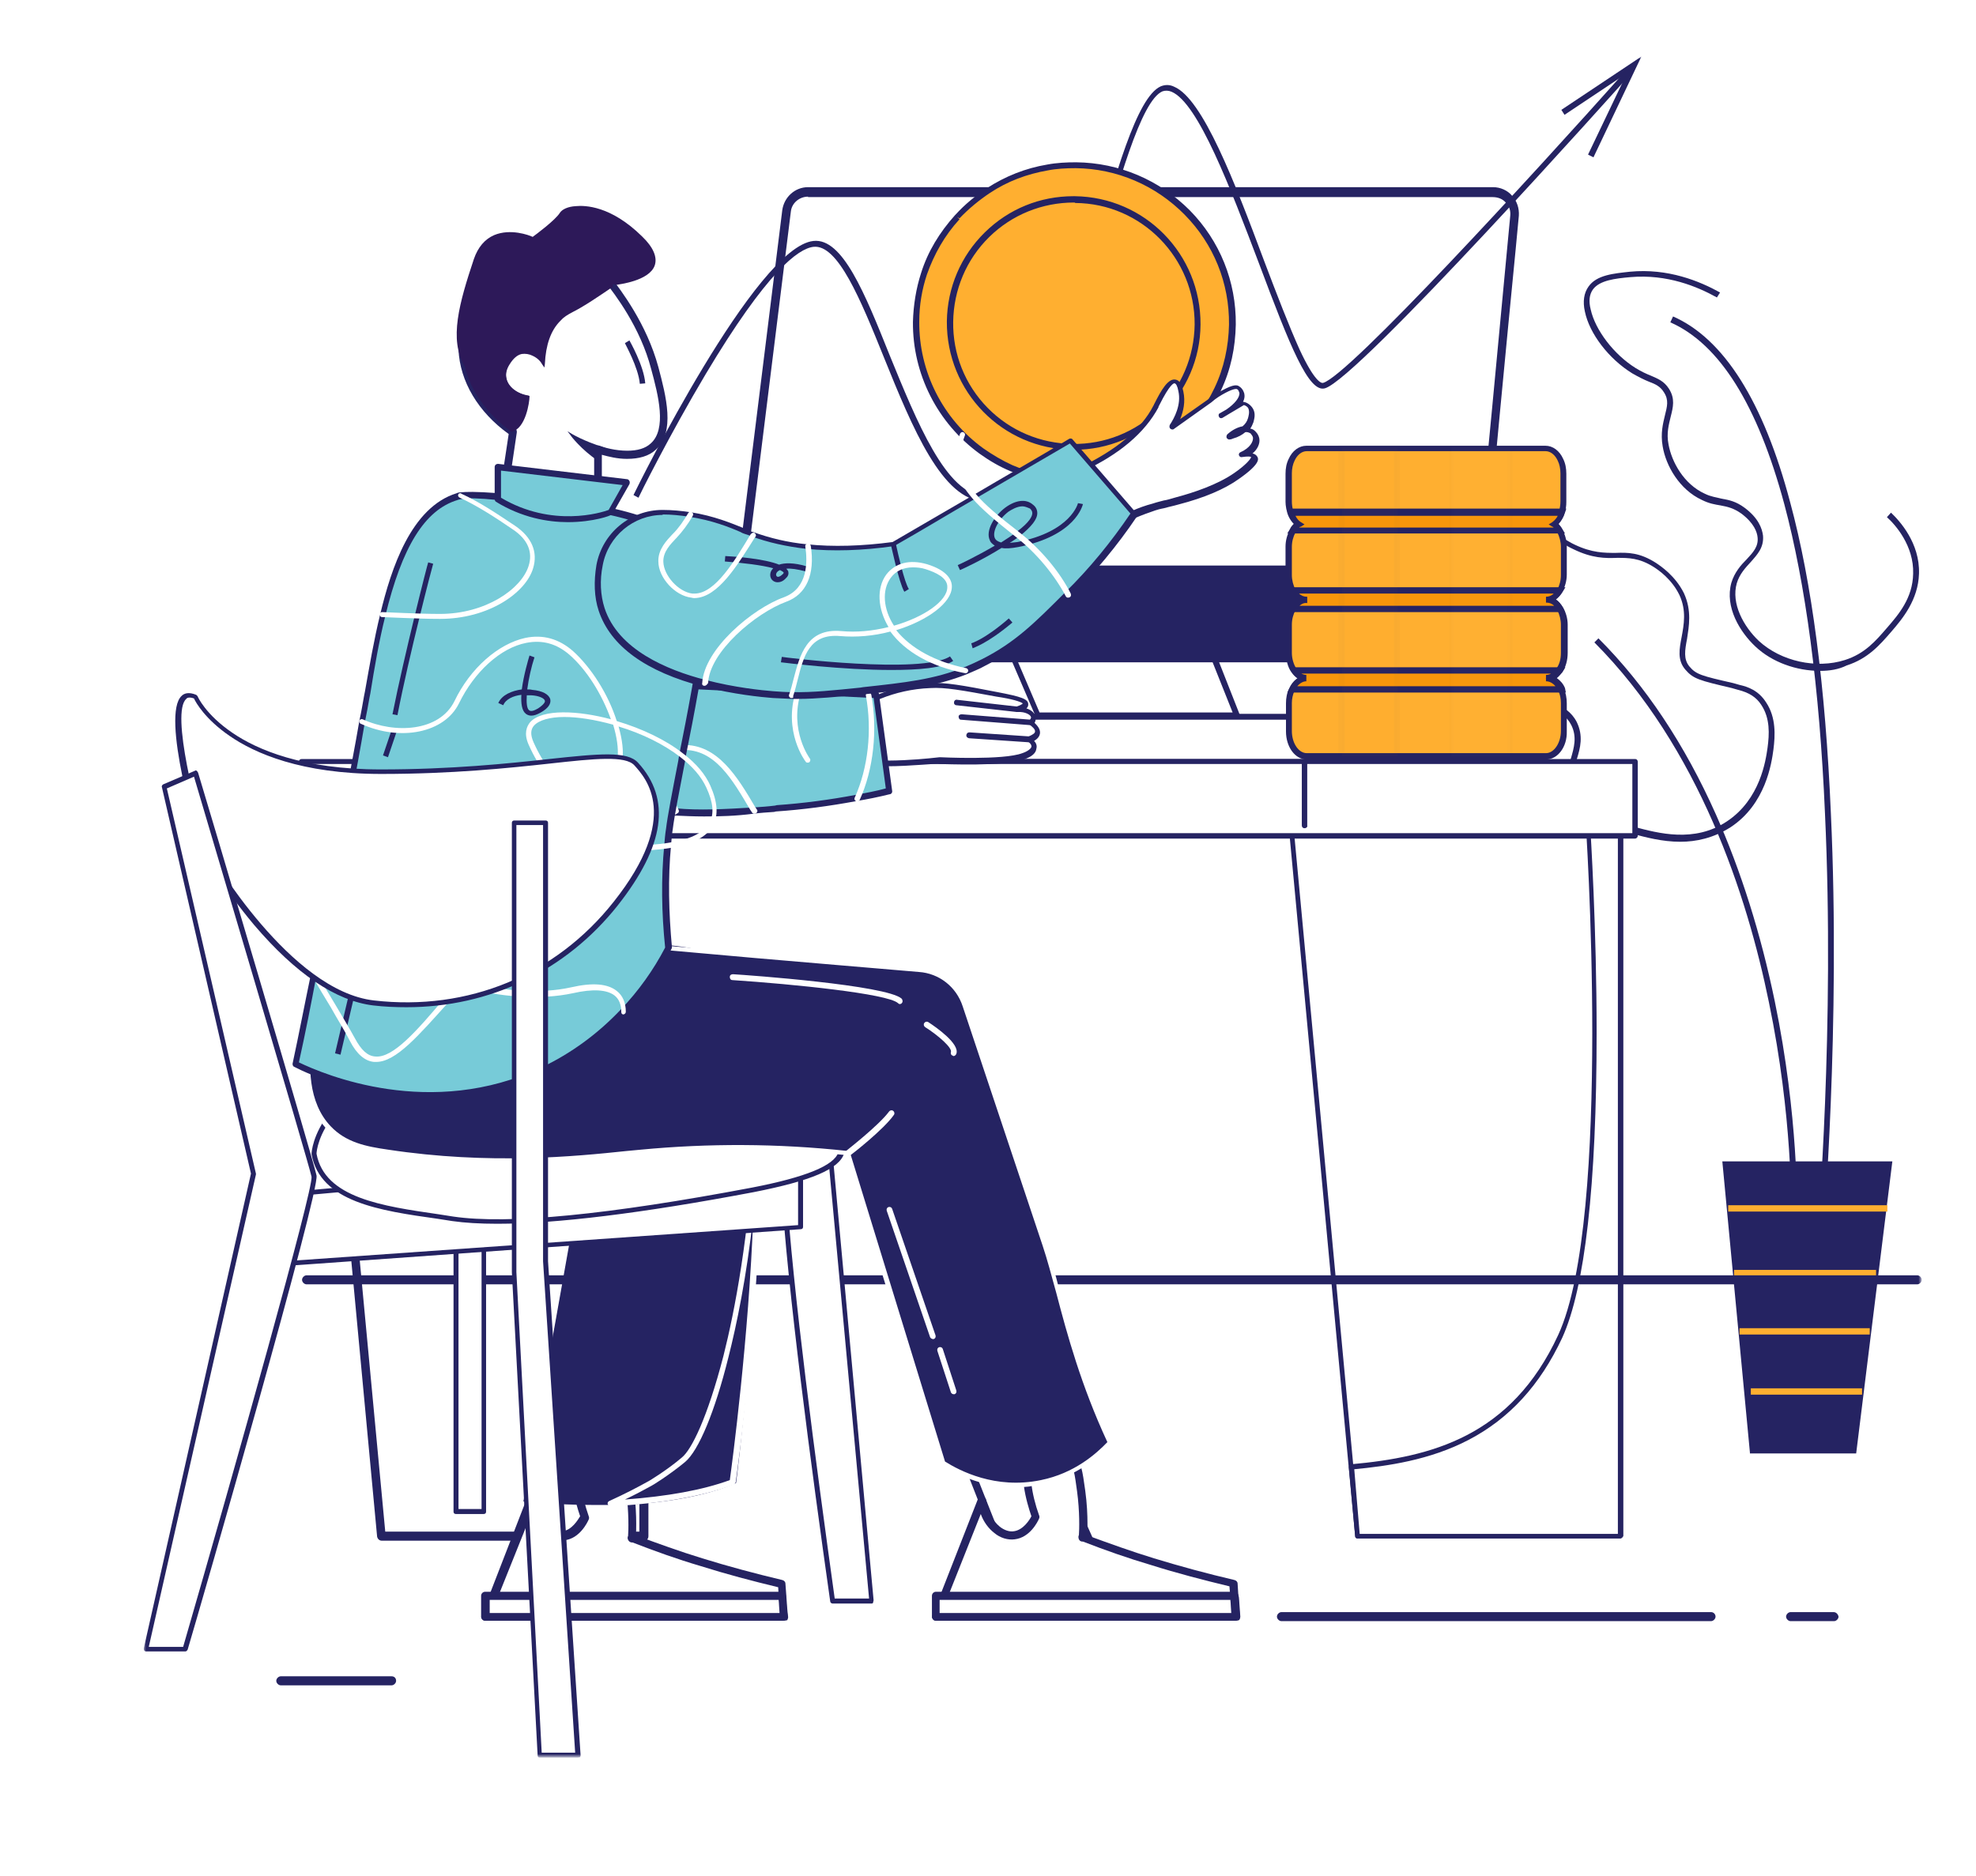 <?xml version="1.0" encoding="utf-8"?>
<!-- Generator: Adobe Illustrator 26.5.0, SVG Export Plug-In . SVG Version: 6.00 Build 0)  -->
<svg version="1.1" id="图层_1" xmlns="http://www.w3.org/2000/svg" xmlns:xlink="http://www.w3.org/1999/xlink" x="0px" y="0px"
	 viewBox="0 0 437 415" style="enable-background:new 0 0 437 415;" xml:space="preserve">
<style type="text/css">
	.st0{fill:#E5E5E5;filter:url(#Adobe_OpacityMaskFilter);}
	.st1{mask:url(#mask0_12160_18719_00000092444888667630846250000001314542676518610361_);}
	.st2{fill:#FFFFFF;}
	.st3{fill:#252362;}
	.st4{fill:#FFAF30;}
	.st5{fill:#F7960B;}
	.st6{opacity:0.29;}
	.st7{opacity:0.29;fill:#F7960B;enable-background:new    ;}
	.st8{opacity:0.29;fill:#252362;enable-background:new    ;}
	.st9{opacity:0.22;}
	.st10{opacity:0.22;fill:#FFFFFF;enable-background:new    ;}
	.st11{opacity:0.22;fill:#252362;enable-background:new    ;}
	.st12{fill:#77CBD8;}
	.st13{fill:#2D1959;}
</style>
<defs>
	<filter id="Adobe_OpacityMaskFilter" filterUnits="userSpaceOnUse" x="31.8" y="12.5" width="393.3" height="376.3">
		<feColorMatrix  type="matrix" values="1 0 0 0 0  0 1 0 0 0  0 0 1 0 0  0 0 0 1 0"/>
	</filter>
</defs>
<mask maskUnits="userSpaceOnUse" x="31.8" y="12.5" width="393.3" height="376.3" id="mask0_12160_18719_00000092444888667630846250000001314542676518610361_">
	<rect class="st0" width="437" height="414.4"/>
</mask>
<g class="st1">
	<path class="st2" d="M224,145.5l5.5,12.7h43.9l-5.9-15L224,145.5z"/>
	<path class="st3" d="M273.4,158.8h-43.9c-0.2,0-0.5-0.1-0.5-0.4l-5.5-12.8c-0.1-0.2-0.1-0.4,0.1-0.5c0.1-0.2,0.3-0.3,0.5-0.3
		l43.5-2.3c0.2,0,0.5,0.1,0.6,0.4l5.9,15c0.1,0.2,0.1,0.4-0.1,0.5C273.9,158.8,273.7,158.8,273.4,158.8z M229.9,157.6h42.7
		l-5.5-13.8l-42.2,2.1L229.9,157.6z"/>
	<path class="st2" d="M334.9,47.7c-2.5,25.9-5,51.8-7.4,77.6c-0.5,5.2-1,10.5-1.5,15.8c-0.2,2.4-2.3,4.3-4.8,4.3H167.1
		c-2.9,0-5.1-2.5-4.8-5.4c0.6-4.9,1.2-9.8,1.8-14.7c3.3-26.2,6.5-52.5,9.7-78.7c0.3-2.4,2.3-4.2,4.8-4.2h151.5
		C333,42.5,335.2,44.9,334.9,47.7z"/>
	<path class="st3" d="M321.2,146.5H167.1c-1.7,0-3.2-0.7-4.3-2c-1.1-1.2-1.6-2.9-1.4-4.5L173,46.5c0.4-2.9,2.8-5.1,5.7-5.1h151.5
		c1.6,0,3.2,0.7,4.2,1.9c1.1,1.2,1.6,2.8,1.5,4.4l-0.7,7.4c-2.3,23.4-4.5,46.8-6.7,70.3c-0.4,3.5-0.7,7-1,10.5l-0.5,5.2
		C326.6,144.2,324.2,146.5,321.2,146.5z M178.7,43.5c-1.9,0-3.6,1.4-3.8,3.3l-11.6,93.4c-0.1,1.1,0.2,2.2,1,3
		c0.7,0.8,1.8,1.3,2.9,1.3h154.1c2,0,3.6-1.5,3.8-3.4l0.5-5.2c0.4-3.5,0.7-7,1-10.5c2.3-23.4,4.5-46.8,6.7-70.3l0.7-7.4
		c0.1-1.1-0.2-2.1-1-2.9c-0.7-0.8-1.7-1.2-2.9-1.2H178.7z"/>
	<path class="st3" d="M327.5,125.4c-0.5,5.2-1,10.5-1.5,15.8c-0.2,2.4-2.3,4.3-4.8,4.3H167.1c-2.9,0-5.1-2.5-4.8-5.3
		c0.6-4.9,1.2-9.8,1.8-14.7H327.5z"/>
	<path class="st3" d="M321.2,145.7H167.1c-1.4,0-2.8-0.6-3.7-1.7c-1-1.1-1.4-2.5-1.2-4l1.8-14.9h163.8v0.3c-0.4,3.5-0.7,7-1,10.5
		l-0.5,5.2C326,143.8,323.8,145.7,321.2,145.7z M164.4,125.7l-1.8,14.5c-0.2,1.3,0.2,2.6,1.1,3.6c0.8,1,2.1,1.5,3.4,1.5h154.1
		c2.3,0,4.3-1.8,4.5-4.1l0.5-5.2c0.4-3.4,0.7-6.8,1-10.3H164.4z"/>
	<path class="st2" d="M289.8,158.6h-65.7v9.9h65.7V158.6z"/>
	<path class="st3" d="M289.8,169h-65.7c-0.4,0-0.6-0.2-0.6-0.6v-9.9c0-0.4,0.2-0.6,0.6-0.6h65.7c0.4,0,0.6,0.2,0.6,0.6v9.9
		C290.4,168.8,290.1,169,289.8,169z M224.8,167.9h64.5v-8.7h-64.5V167.9z"/>
	<path class="st3" d="M217.8,110.9c-0.1,0-0.1,0-0.1,0c-9.3-0.2-15.9-16.2-22.2-31.8c-5.2-12.9-10.2-25.1-15.6-24.5
		c-3.4,0.4-10.3,5.5-23.8,28.1c-8.1,13.6-14.9,27.3-14.9,27.4l-1.1-0.6c1.1-2.3,27.1-54.9,39.8-56.2c6.4-0.7,11.3,11.4,16.9,25.4
		c5.9,14.4,12.5,30.9,21,31c3.9,0.1,8-5.2,12.3-16.1c3.9-9.8,7.5-22.7,11-35.1c5.5-19.9,10.3-37,15.6-39.4c1-0.4,2-0.4,3,0.1
		c6.3,2.7,13.3,20.9,19.9,38.6c2.8,7.4,5.5,14.4,7.8,19.5c3.3,7.1,4.8,7.5,5.2,7.4c5.6-1.5,46.2-45.8,66.9-69l1,0.8
		c-2.4,2.7-60.2,67.4-67.5,69.4c-3.6,1-7.7-9.3-14.6-27.7c-6.3-16.6-13.4-35.4-19.3-37.9c-0.7-0.3-1.4-0.3-2-0.1
		c-4.8,2-9.9,20.6-14.9,38.5C235.1,84.4,227.7,110.9,217.8,110.9z"/>
	<path class="st3" d="M352.4,34.8l-1.2-0.6l8.6-18L346,25.4l-0.7-1.1L363,12.5L352.4,34.8z"/>
	<path class="st2" d="M358.3,176.7v163.2h-58.1l-1.4-15.3l-13.6-145L358.3,176.7z"/>
	<path class="st3" d="M358.3,340.3h-58.1c-0.3,0-0.5-0.2-0.5-0.5l-15-160.3c0-0.1,0.1-0.3,0.1-0.4c0.1-0.1,0.2-0.2,0.4-0.2l73.1-2.9
		c0.1,0,0.3,0.1,0.4,0.1c0.1,0.1,0.2,0.2,0.2,0.4v163.2C358.8,340.1,358.6,340.3,358.3,340.3z M300.7,339.3h57.1V177.2l-72,2.8
		L300.7,339.3z"/>
	<path class="st2" d="M358.3,180v159.8h-58.1l-1.4-15.3c17.4-1.5,35.7-6.2,46.2-28.9c12.2-26.3,6-114.8,6-114.8L358.3,180z"/>
	<path class="st3" d="M358.3,340.3h-58.1c-0.3,0-0.5-0.2-0.5-0.5l-1.4-15.3c0-0.1,0.1-0.3,0.1-0.4c0.1-0.1,0.2-0.2,0.4-0.2
		c17.7-1.6,35.4-6.1,45.8-28.6c12-25.9,6.1-113.7,6-114.5c0-0.3,0.2-0.5,0.5-0.5l7.3-0.8c0.1,0,0.3,0.1,0.4,0.1
		c0.1,0.1,0.2,0.2,0.2,0.4v159.8C358.8,340.1,358.6,340.3,358.3,340.3z M300.7,339.3h57.1V180.6l-6.2,0.7c0.2,3.4,1.5,24,1.5,47.1
		c0,33.8-2.6,56.5-7.6,67.5c-4.9,10.5-11.7,17.9-20.7,22.6c-8.6,4.5-18,5.8-25.3,6.5L300.7,339.3z"/>
	<path class="st2" d="M69.4,179.4l15,160.4h58.1V176.7L69.4,179.4z"/>
	<path class="st3" d="M142.4,340.8H84.4c-0.5,0-0.9-0.4-1-0.9l-15-160.3c0-0.2,0.1-0.5,0.2-0.7c0.2-0.2,0.4-0.3,0.7-0.4l73.1-2.9
		c0.2,0,0.5,0.1,0.7,0.3c0.2,0.2,0.3,0.4,0.3,0.7v163.2C143.4,340.4,143,340.8,142.4,340.8z M85.2,338.8h56.2V177.7l-71.1,2.7
		L85.2,338.8z"/>
	<path class="st3" d="M397.4,267.6h-1.3c0-0.2,0.4-20.4-4.9-45.9c-4.8-23.5-15.4-56.3-38.6-79.6l0.9-0.9c10.4,10.4,19.1,23.5,26,39
		c5.5,12.4,9.9,26.3,13,41.3C397.8,247.1,397.4,267.4,397.4,267.6z"/>
	<path class="st3" d="M403.2,273.1l-1.3-0.1c0.1-0.5,3.9-45.8,1.7-93.1c-1.2-27.8-4.3-50.8-9-68.4c-5.9-21.9-14.3-35.4-25.2-40.2
		L370,70c11.2,4.9,20,18.8,25.9,41.1c4.8,17.7,7.8,40.8,9,68.7C407.1,227.2,403.2,272.6,403.2,273.1z"/>
	<path class="st3" d="M371.6,186.2c-4,0-7.7-1-10.7-1.8l0.2-0.6l-0.2,0.6c-5-1.3-11.2-3-13.6-8.1c-1.5-3.2-0.7-5.9,0.1-8.5
		c0.7-2.4,1.4-4.8,0.1-7.4c-1-2-2.5-2.7-4.5-3.7c-2.3-1.1-5.1-2.6-8.2-6.3c-1.6-1.9-3.6-4.3-4.3-8c-0.4-2.3-0.1-3.4,0.4-5.2
		c0.4-1.4,0.8-3,1.2-5.8c0.3-2.3,0.3-4.2,0.4-5.8c0.1-3.3,0.1-5.4,2.1-7.1c1.2-1,2.4-1.2,3.2-1.4c3.1-0.7,5.5,0.7,8.1,2.1
		c0.8,0.4,1.5,0.9,2.4,1.3c3.8,1.8,6.5,1.8,9,1.8c2.7-0.1,5.3-0.1,8.9,2.2c1.2,0.8,4.3,2.9,6.2,6.7c1.8,3.9,1.1,7.4,0.7,10.1
		c-0.5,2.6-0.8,4.5,0.5,6.1c1.5,1.8,2.7,2.1,9.7,3.7l1.4,0.4c1.8,0.4,4.2,1.2,5.9,3.9c2.2,3.3,2,7.3,1.6,10.4
		c-0.4,3-1.7,12.1-9.5,17.2C378.9,185.4,375.1,186.2,371.6,186.2z M339.3,118.2c-0.4,0-0.9,0.1-1.3,0.1c-0.6,0.1-1.7,0.4-2.6,1.1
		c-1.5,1.2-1.5,3-1.6,6.1c-0.1,1.6-0.1,3.6-0.4,5.9c-0.4,2.9-0.8,4.6-1.2,6c-0.5,1.7-0.8,2.7-0.4,4.6c0.7,3.3,2.5,5.5,4,7.4
		c3,3.6,5.6,4.9,7.8,6c2.1,1,3.9,2,5.1,4.3c1.5,3.1,0.8,5.7,0,8.3c-0.7,2.5-1.4,4.8-0.1,7.5c2.1,4.5,7.8,6.1,12.8,7.4
		c5.3,1.4,13.3,3.6,20.5-1.2c7.4-4.9,8.6-13.5,9-16.3c0.4-3,0.6-6.5-1.4-9.5c-1.1-1.7-2.7-2.7-5.1-3.3l-1.4-0.4
		c-7.2-1.7-8.5-2-10.3-4.1c-1.8-2.1-1.3-4.6-0.8-7.2c0.5-2.7,1.1-5.9-0.5-9.3c-1.7-3.5-4.6-5.5-5.7-6.2c-3.2-2-5.5-2-8.1-2
		c-2.6,0.1-5.5,0.1-9.6-1.9c-0.9-0.4-1.7-0.9-2.4-1.3C343.1,119.2,341.3,118.2,339.3,118.2z"/>
	<path class="st3" d="M402.5,148.4c-5.2,0-10.6-1.9-14.3-5.4c-3.4-3.2-6.8-8.7-5.3-14.1c0.7-2.3,2.1-3.9,3.4-5.2
		c1.4-1.5,2.6-2.8,2.4-4.8c-0.1-1.2-0.8-3.2-3.6-5.3c-1.7-1.2-3-1.5-4.6-1.8c-1.2-0.2-2.5-0.4-4.1-1.2c-5-2.3-8-7.6-8.7-11.9
		c-0.5-2.9,0.1-5.1,0.5-6.8c0.5-2,0.9-3.4-0.2-5.1c-0.8-1.3-1.8-1.8-3.4-2.4c-1-0.4-2.2-1-3.6-1.8c-5.2-3.2-9.5-8.8-10.5-13.7
		c-0.5-2.2-0.2-4.1,0.8-5.5c1.8-2.6,5.6-2.9,9.2-3.3c8.4-0.8,15.4,2.1,19.9,4.6l-0.7,1.1c-4.3-2.4-11-5.2-19.1-4.5
		c-3.4,0.3-6.8,0.7-8.3,2.7c-0.8,1.1-1,2.6-0.5,4.5c1,4.5,5.1,9.9,9.9,12.9c1.3,0.8,2.4,1.3,3.4,1.7c1.6,0.7,2.9,1.2,4,2.9
		c1.4,2.2,0.9,4.1,0.4,6.1c-0.4,1.7-1,3.7-0.5,6.2c0.7,3.9,3.4,8.8,8,10.9c1.4,0.7,2.6,0.8,3.7,1.1c1.7,0.3,3.2,0.6,5.1,2
		c3.1,2.3,3.9,4.6,4.1,6.2c0.2,2.6-1.2,4.1-2.7,5.8c-1.2,1.3-2.5,2.7-3.1,4.7c-1.3,4.5,1.5,9.6,4.9,12.8c4.9,4.5,12.7,6.2,19,4.2
		c4.4-1.4,6.8-4.2,9.3-7.1c2.6-3,5.7-6.6,5.8-12c0.2-6.2-4-10.9-5.8-12.5l0.9-1c1.9,1.8,6.4,6.7,6.2,13.5c-0.2,5.8-3.6,9.9-6.1,12.8
		c-2.6,3-5.2,6-9.9,7.5C406.6,148.1,404.6,148.4,402.5,148.4z"/>
	<path class="st3" d="M381.2,257.1h37l-8,64.1h-23L381.2,257.1z"/>
	<path class="st3" d="M410.5,321.5H387v-0.2l-6.1-64.4h37.6L410.5,321.5z M387.5,320.9H410l7.9-63.5h-36.3L387.5,320.9z"/>
	<path class="st4" d="M417.4,266.6h-35.2v1.4h35.2V266.6z"/>
	<path class="st4" d="M414.9,280.9h-31.4v1.4h31.4V280.9z"/>
	<path class="st4" d="M413.5,293.8h-28.8v1.4h28.8V293.8z"/>
	<path class="st4" d="M411.8,307.1h-24.6v1.4h24.6V307.1z"/>
	<path class="st2" d="M361.6,168.5H66.7v16.4h294.9V168.5z"/>
	<path class="st3" d="M361.6,185.5H66.7c-0.4,0-0.6-0.3-0.6-0.6v-16.4c0-0.4,0.3-0.6,0.6-0.6h294.9c0.4,0,0.6,0.3,0.6,0.6v16.4
		C362.2,185.2,361.9,185.5,361.6,185.5z M67.3,184.3H361V169H67.3V184.3z"/>
	<path class="st3" d="M288.5,183.2c-0.4,0-0.6-0.3-0.6-0.6v-14.1c0-0.4,0.3-0.6,0.6-0.6c0.4,0,0.6,0.3,0.6,0.6v14.1
		C289.2,182.9,288.9,183.2,288.5,183.2z"/>
	<path class="st3" d="M424,282.1H67.8c-0.5,0-1,0.5-1,1s0.5,1,1,1H424c0.5,0,1-0.5,1-1S424.5,282.1,424,282.1z"/>
	<path class="st3" d="M405.5,356.6H396c-0.5,0-1,0.5-1,1c0,0.5,0.5,1,1,1h9.6c0.5,0,1-0.5,1-1C406.5,357.1,406.1,356.6,405.5,356.6z
		"/>
	<path class="st3" d="M378.4,356.6h-95c-0.5,0-1,0.5-1,1c0,0.5,0.5,1,1,1h95c0.5,0,1-0.5,1-1C379.4,357.1,379,356.6,378.4,356.6z"/>
	<path class="st3" d="M86.6,370.8H62.1c-0.5,0-1,0.5-1,1s0.5,1,1,1h24.5c0.5,0,1-0.5,1-1C87.6,371.2,87.2,370.8,86.6,370.8z"/>
	<path class="st4" d="M345.8,104.7v6.2c0,0.8-0.1,1.6-0.4,2.3c-0.4,1.2-1,2.1-1.8,2.7c-0.5,0.4-1.1,0.6-1.7,0.6H289
		c-0.7,0-1.2-0.2-1.8-0.6c-0.8-0.6-1.4-1.5-1.8-2.7c-0.2-0.7-0.4-1.5-0.4-2.3v-6.2c0-1.1,0.2-2.2,0.7-3c0.7-1.5,1.9-2.5,3.3-2.5
		h52.9c1.4,0,2.6,1,3.3,2.5C345.6,102.5,345.8,103.5,345.8,104.7z"/>
	<path class="st3" d="M341.9,117.2H289c-0.8,0-1.5-0.2-2.2-0.7c-0.9-0.7-1.7-1.7-2.1-3c-0.2-0.8-0.4-1.6-0.4-2.5v-6.2
		c0-1.2,0.2-2.3,0.7-3.3c0.8-1.8,2.3-2.9,3.9-2.9h52.9c1.6,0,3.1,1.1,3.9,2.9c0.5,1,0.7,2.1,0.7,3.3v6.2c0,0.9-0.1,1.7-0.4,2.5
		c-0.4,1.3-1.2,2.4-2.1,3C343.4,116.9,342.6,117.2,341.9,117.2z M289,99.8c-1.1,0-2.1,0.8-2.7,2.1c-0.4,0.8-0.6,1.8-0.6,2.8v6.2
		c0,0.7,0.1,1.4,0.3,2.1c0.3,1,0.9,1.8,1.5,2.3c0.4,0.3,0.9,0.5,1.4,0.5h52.9c0.5,0,1-0.2,1.4-0.5c0.7-0.5,1.2-1.3,1.6-2.3
		c0.2-0.7,0.3-1.4,0.3-2.1v-6.2c0-1-0.2-2-0.6-2.8c-0.6-1.3-1.6-2.1-2.7-2.1H289z"/>
	<path class="st4" d="M345.8,120.8v6.2c0,1.3-0.3,2.5-0.8,3.4c-0.7,1.2-1.8,2.1-3.1,2.1H289c-1.2,0-2.4-0.8-3.1-2.1
		c-0.5-1-0.8-2.1-0.8-3.4v-6.2c0-1.3,0.3-2.5,0.8-3.4c0.4-0.7,0.8-1.1,1.3-1.5c0.5-0.4,1.1-0.6,1.7-0.6h52.9c0.7,0,1.2,0.2,1.8,0.6
		c0.5,0.4,1,0.9,1.3,1.5C345.5,118.3,345.8,119.5,345.8,120.8z"/>
	<path class="st3" d="M341.9,133.3H289c-1.5,0-2.8-0.9-3.7-2.4c-0.6-1.1-1-2.4-1-3.8v-6.2c0-1.4,0.4-2.7,1-3.8
		c0.4-0.7,1-1.3,1.5-1.7c0.7-0.5,1.4-0.7,2.1-0.7h52.9c0.8,0,1.5,0.2,2.2,0.7c0.6,0.4,1.1,1,1.5,1.7c0.6,1.1,1,2.4,1,3.8v6.2
		c0,1.4-0.4,2.7-1,3.8C344.7,132.4,343.3,133.3,341.9,133.3z M289,116c-0.5,0-1,0.2-1.4,0.5c-0.4,0.3-0.8,0.8-1.1,1.3
		c-0.5,0.9-0.8,2-0.8,3.2v6.2c0,1.1,0.3,2.3,0.8,3.2c0.7,1.1,1.5,1.7,2.5,1.7h52.9c1,0,1.8-0.7,2.5-1.7c0.5-0.9,0.8-2,0.8-3.2v-6.2
		c0-1.1-0.3-2.3-0.8-3.2c-0.3-0.5-0.7-1-1.1-1.2c-0.4-0.3-0.9-0.5-1.4-0.5L289,116L289,116z"/>
	<path class="st4" d="M345.8,138.2v6.2c0,1.5-0.4,2.9-1.1,3.9c-0.7,1-1.7,1.7-2.9,1.7H289c-1.1,0-2.1-0.7-2.9-1.7
		c-0.7-1-1.1-2.4-1.1-3.9v-6.2c0-1.3,0.3-2.5,0.8-3.4c0.7-1.2,1.8-2.1,3.1-2.1h52.9c1.2,0,2.4,0.8,3.1,2.1
		C345.5,135.7,345.8,136.9,345.8,138.2z"/>
	<path class="st3" d="M341.9,150.7H289c-1.3,0-2.5-0.7-3.4-2c-0.8-1.1-1.2-2.7-1.2-4.3v-6.2c0-1.4,0.4-2.7,1-3.8
		c0.9-1.5,2.2-2.4,3.7-2.4h52.9c1.5,0,2.8,0.9,3.7,2.4c0.6,1.1,1,2.4,1,3.8v6.2c0,1.6-0.4,3.1-1.2,4.3
		C344.4,150,343.2,150.7,341.9,150.7z M289,133.3c-1,0-1.8,0.7-2.5,1.7c-0.5,0.9-0.8,2-0.8,3.2v6.2c0,1.3,0.4,2.6,1,3.5
		c0.6,0.9,1.4,1.4,2.3,1.4h52.9c0.8,0,1.7-0.5,2.3-1.4c0.7-1,1-2.1,1-3.5v-6.2c0-1.1-0.3-2.3-0.8-3.2c-0.7-1.1-1.5-1.7-2.5-1.7H289z
		"/>
	<path class="st4" d="M345.8,155.6v6.2c0,3.1-1.8,5.5-3.9,5.5H289c-2.2,0-3.9-2.5-3.9-5.5v-6.2c0-1.1,0.2-2.2,0.7-3
		c0.7-1.5,1.9-2.5,3.3-2.5h52.9c1.4,0,2.6,1,3.3,2.5C345.6,153.4,345.8,154.4,345.8,155.6z"/>
	<path class="st3" d="M341.9,168H289c-2.6,0-4.6-2.8-4.6-6.2v-6.2c0-1.2,0.2-2.3,0.7-3.3c0.8-1.8,2.3-2.9,3.9-2.9h52.9
		c1.6,0,3.1,1.1,3.9,2.9c0.5,1,0.7,2.1,0.7,3.3v6.2C346.6,165.2,344.5,168,341.9,168z M289,150.7c-1.1,0-2.1,0.8-2.7,2.1
		c-0.4,0.8-0.6,1.8-0.6,2.7v6.2c0,2.7,1.5,4.9,3.3,4.9h52.9c1.8,0,3.3-2.3,3.3-4.9v-6.2c0-1-0.2-2-0.6-2.7c-0.6-1.3-1.6-2.1-2.7-2.1
		H289z"/>
	<path class="st5" d="M289,132.7c-1.3,0-2.4-0.8-3.1-2.1h59c-0.7,1.2-1.8,2.1-3.1,2.1h0.1c1.2,0,2.4,0.8,3.1,2.1h-59
		C286.7,133.4,287.8,132.7,289,132.7z"/>
	<path class="st3" d="M346.1,135.4h-61.3l0.6-1c0.4-0.7,1-1.3,1.5-1.7c-0.6-0.4-1.1-1-1.5-1.8l-0.6-1h61.4l-0.6,1
		c-0.4,0.7-1,1.3-1.5,1.7c0.6,0.4,1.1,1,1.5,1.8L346.1,135.4z M287.4,134h56.3c-0.5-0.5-1.1-0.7-1.7-0.7h-0.1V132
		c0.6,0,1.2-0.2,1.7-0.7h-56.3c0.5,0.5,1.1,0.7,1.7,0.7h0.1v1.4C288.4,133.3,287.8,133.6,287.4,134z"/>
	<path class="st5" d="M345,117.4h-59c0.4-0.7,0.8-1.1,1.3-1.5c-0.8-0.6-1.4-1.5-1.8-2.7h60c-0.4,1.2-1,2.1-1.8,2.7
		C344.2,116.3,344.6,116.8,345,117.4z"/>
	<path class="st3" d="M346.1,118h-61.4l0.6-1c0.2-0.5,0.5-0.8,0.9-1.2c-0.6-0.7-1.1-1.5-1.4-2.4l-0.3-0.9h61.9l-0.3,0.9
		c-0.3,1-0.8,1.8-1.4,2.5c0.3,0.4,0.6,0.7,0.8,1.1L346.1,118z M287.3,116.7h56.3c-0.1-0.1-0.2-0.2-0.3-0.2l-0.8-0.5l0.8-0.5
		c0.5-0.4,0.9-0.8,1.2-1.4h-58c0.3,0.6,0.7,1.1,1.2,1.4l0.8,0.5l-0.8,0.5C287.5,116.5,287.4,116.6,287.3,116.7z"/>
	<path class="st5" d="M289,150c-1.1,0-2.1-0.7-2.9-1.7h58.5c-0.7,1-1.7,1.7-2.9,1.7c1.4,0,2.6,1,3.3,2.5h-59.4
		C286.5,151,287.6,150,289,150z"/>
	<path class="st3" d="M346.3,153.2h-61.6l0.5-1c0.5-1,1.1-1.7,1.8-2.2c-0.5-0.3-0.9-0.8-1.2-1.3l-0.7-1.1h61.1l-0.7,1.1
		c-0.4,0.5-0.8,1-1.2,1.3c0.7,0.5,1.4,1.2,1.8,2.2L346.3,153.2z M286.9,151.8H344c-0.6-0.7-1.3-1.1-2.1-1.1v-1.4
		c0.4,0,0.8-0.1,1.1-0.3h-55.2c0.4,0.2,0.8,0.3,1.1,0.3v1.4C288.2,150.7,287.5,151.1,286.9,151.8z"/>
	<g class="st6">
		<g class="st6">
			<path class="st7" d="M309,99.1h-12.2v68.2H309V99.1z"/>
		</g>
		<g class="st6">
			<path class="st8" d="M309.6,168H296V98.4h13.6V168z M297.4,166.7h10.9V99.8h-10.9V166.7z"/>
		</g>
	</g>
	<g class="st9">
		<g class="st9">
			<path class="st10" d="M334,99.1h-13v68.2h13V99.1z"/>
		</g>
		<g class="st9">
			<path class="st11" d="M334,167.9h-13c-0.3,0-0.5-0.2-0.5-0.5V99.1c0-0.3,0.2-0.5,0.5-0.5h13c0.3,0,0.5,0.2,0.5,0.5v68.2
				C334.5,167.6,334.3,167.9,334,167.9z M321.5,166.8h11.9V99.7h-11.9V166.8z"/>
		</g>
	</g>
	<path class="st4" d="M272.4,71.8c-0.1,5.1-1.2,10-3.2,14.3c-1,2.2-2.3,4.2-3.6,6.1c-1.4,1.8-2.9,3.6-4.6,5.1
		c-2.2,2-4.7,3.7-7.4,5.1c-4.2,2.2-9,3.5-14,3.8c-0.8,0.1-1.5,0.1-2.3,0.1c-4.8-0.1-9.3-1.1-13.4-2.9c-2.3-1-4.5-2.3-6.6-3.7
		c-8.9-6.4-14.6-16.9-14.5-28.7c0.1-3.7,0.7-7.3,1.8-10.6c1.5-4.7,4-8.9,7.3-12.5c0,0,0,0,0.1-0.1c2-2.2,4.3-4.2,6.8-5.8
		c3.9-2.5,8.3-4.3,13-5.1c2-0.4,4.2-0.5,6.3-0.5C257.2,36.8,272.6,52.5,272.4,71.8z"/>
	<path class="st3" d="M237.5,107.1c-0.1,0-0.2,0-0.4,0c-4.8-0.1-9.4-1-13.7-2.9c-2.4-1-4.6-2.3-6.7-3.8
		c-9.4-6.8-14.9-17.7-14.8-29.2c0.1-3.7,0.7-7.4,1.8-10.8c1.5-4.8,4.1-9,7.5-12.8l0.1-0.1c2.1-2.3,4.4-4.2,7-5.9
		c4-2.6,8.5-4.4,13.3-5.2c2.1-0.4,4.3-0.5,6.4-0.5c9.5,0.1,18.4,3.9,25.1,10.6c6.7,6.8,10.3,15.8,10.2,25.3
		c-0.1,5.1-1.1,10-3.3,14.6c-1,2.2-2.3,4.3-3.7,6.2c-1.4,1.9-3,3.6-4.8,5.2c-2.3,2.1-4.8,3.8-7.5,5.2c-4.5,2.3-9.3,3.6-14.3,3.9
		C238.8,107.1,238.2,107.1,237.5,107.1z M211.7,48l0.5,0.5c-3.3,3.6-5.6,7.7-7.2,12.2c-1.1,3.3-1.7,6.8-1.7,10.4
		c-0.1,11.1,5.2,21.6,14.2,28.1c2,1.4,4.2,2.7,6.4,3.7c4.2,1.8,8.6,2.7,13.2,2.8c0.8,0,1.5,0,2.3-0.1c4.8-0.3,9.5-1.5,13.7-3.7
		c2.6-1.4,5.1-3,7.3-5.1c1.7-1.5,3.2-3.2,4.6-5c1.4-1.9,2.6-3.9,3.6-6c2.1-4.4,3.1-9.2,3.2-14c0.1-9.2-3.4-17.8-9.8-24.3
		c-6.4-6.5-15-10.2-24.1-10.3c-2.1,0-4.2,0.1-6.2,0.5c-4.6,0.8-8.9,2.4-12.8,5c-2.4,1.6-4.7,3.5-6.7,5.6L211.7,48z"/>
	<path class="st4" d="M264.5,76.4c2.7-14.9-7.1-29.1-22-31.8c-14.9-2.7-29.1,7.1-31.8,22c-2.7,14.9,7.1,29.1,22,31.8
		C247.5,101.1,261.7,91.2,264.5,76.4z"/>
	<path class="st3" d="M237.5,99.5c-0.1,0-0.2,0-0.3,0c-15.5-0.2-27.9-12.8-27.8-28.4c0.1-7.5,3.1-14.5,8.4-19.7
		c5.3-5.2,12.2-8,19.6-8c0.1,0,0.2,0,0.3,0c15.5,0.2,27.9,12.8,27.8,28.4C265.4,87.1,252.9,99.5,237.5,99.5z M237.5,44.8
		c-7,0-13.7,2.7-18.7,7.6c-5.1,5-7.9,11.7-8,18.8c-0.1,7.1,2.6,13.9,7.6,19c5,5.1,11.7,7.9,18.8,8c7.1,0.1,13.9-2.6,19-7.6
		c5.1-5,7.9-11.7,8-18.8c0.1-14.7-11.7-26.8-26.4-26.9C237.7,44.8,237.6,44.8,237.5,44.8z"/>
	<path class="st2" d="M132.6,354.6l8.5-48.1l-14.7-11.1l-8.9,39.4c-0.2,1.2-1,7,2.8,12.5C124.7,353.6,131.6,354.5,132.6,354.6z"/>
	<path class="st3" d="M132.6,355.5c-0.1,0-0.1,0-0.1,0c-1.9-0.2-8.6-1.4-12.8-7.6c-3.7-5.4-3.3-11-2.9-13.2v-0.1l8.9-39.4
		c0.1-0.3,0.3-0.5,0.5-0.7c0.3-0.1,0.6-0.1,0.8,0.1l14.7,11.1c0.2,0.2,0.4,0.5,0.4,0.8l-8.5,48.1C133.4,355.2,133,355.5,132.6,355.5
		z M118.5,335c-0.3,2-0.7,7.1,2.6,11.9c3.4,4.9,8.4,6.4,10.8,6.8l8.3-46.7L127,297L118.5,335z"/>
	<path class="st2" d="M117.3,331.9c0.6,4.9,4.2,8.1,7.2,7.7c2.9-0.4,4.5-3.8,4.6-4.2c-0.4-1-3.6-10.2-0.8-12.4
		c0.3-0.2,0.7-0.4,1.5-0.6c1.7-0.4,5.1-1.4,7.2,0.3c1.2,1,1.5,3,2.1,7.1c0.7,5.3,0.4,10.3,0.3,10.3c0,0,0-0.1-0.1-0.1
		c4.8,1.8,10,3.7,15.5,5.4c6.2,2,12.1,3.5,17.8,4.8c0.1,0.9,0.1,1.8,0.2,2.7c0.1,1.5,0.2,3.1,0.3,4.7h-65.8
		C110.7,349,114,340.4,117.3,331.9z"/>
	<path class="st3" d="M173.2,358.5h-65.9c-0.3,0-0.5-0.1-0.7-0.4c-0.2-0.2-0.2-0.5-0.1-0.8l10-25.8c0.1-0.4,0.5-0.6,1-0.5
		c0.4,0.1,0.7,0.4,0.8,0.8c0.3,2.4,1.4,4.6,3,5.9c1,0.8,2.1,1.1,3.2,1c2-0.3,3.3-2.5,3.8-3.3c-1-2.9-3.3-10.6-0.4-13
		c0.5-0.4,1-0.5,1.8-0.7l0.1-0.1c1.8-0.5,5.6-1.5,8,0.4c1.5,1.2,1.8,3.4,2.4,7.7c0.4,2.9,0.5,5.5,0.5,7.3c0,1.2,0,2-0.1,2.6
		c4.8,1.8,9.8,3.6,14.7,5.1c5.8,1.8,11.8,3.4,17.7,4.8c0.4,0.1,0.7,0.4,0.7,0.8l0.2,2.7c0.1,1.5,0.2,3.2,0.4,4.7
		c0,0.2-0.1,0.5-0.2,0.7C173.8,358.4,173.5,358.5,173.2,358.5z M108.7,356.8h63.7c-0.1-1.2-0.2-2.5-0.2-3.7l-0.1-2
		c-5.8-1.4-11.5-2.9-17.2-4.7c-5.1-1.5-10.1-3.3-15-5.2c-0.1,0-0.1,0-0.1,0c-0.1,0-0.8,0-1-0.9c0-0.2,0-0.4,0.1-0.5
		c0.1-1.2,0.2-5.3-0.4-9.7c-0.5-3.7-0.7-5.8-1.7-6.5c-1.7-1.4-4.9-0.5-6.4-0.1l-0.1,0.1c-0.7,0.2-1,0.2-1.1,0.4
		c-1.6,1.3-0.6,6.8,1,11.4c0.1,0.2,0.1,0.5,0,0.7c-0.3,0.7-2,4.2-5.3,4.6c-1.5,0.2-3.1-0.3-4.5-1.4c-1.3-1-2.4-2.5-3-4.2
		L108.7,356.8z"/>
	<path class="st2" d="M107.4,353v4.7h65.9c-0.1-1.5-0.2-3.2-0.3-4.7H107.4z"/>
	<path class="st3" d="M173.2,358.5h-65.9c-0.5,0-0.9-0.4-0.9-0.9V353c0-0.5,0.4-0.9,0.9-0.9h65.6c0.5,0,0.8,0.4,0.9,0.8
		c0.1,1.5,0.2,3.2,0.4,4.7c0,0.2-0.1,0.5-0.2,0.7C173.8,358.4,173.5,358.5,173.2,358.5z M108.3,356.8h64.1c-0.1-1-0.1-2-0.2-2.9
		h-63.9V356.8z"/>
	<path class="st2" d="M173.3,261.6c0.2,2,0.7,21.1,10.8,92.6h8.7l-9.7-105.7L173.3,261.6z"/>
	<path class="st3" d="M192.8,354.7h-8.7c-0.2,0-0.5-0.2-0.5-0.5c-4.2-29.6-9.5-69.5-10.8-91.6c0-0.5-0.1-0.8-0.1-1
		c0-0.1,0-0.2,0.1-0.4l9.7-13.2c0.1-0.2,0.4-0.2,0.6-0.2c0.2,0.1,0.4,0.2,0.4,0.5l9.7,105.7c0,0.1-0.1,0.3-0.1,0.4
		C193.1,354.6,193,354.7,192.8,354.7z M184.6,353.6h7.6l-9.6-103.8l-8.8,11.9c0,0.2,0,0.5,0.1,0.8
		C175.2,284.5,180.5,324.1,184.6,353.6z"/>
	<path class="st2" d="M186.8,158.2c2.8-2,9.6-6.2,18.9-6.7c3.3-0.1,7.1,0.5,14.7,1.9c3.4,0.6,6.3,1.2,6.4,2.1c0,0.5-1,1-1.8,1.2
		c1.8-0.2,3.3,0.6,3.5,1.5c0.2,0.7-0.4,1.2-0.5,1.4c0,0,3.5,2.2-0.4,3.7c0,0,3,2.1-1.4,3.7c-4.4,1.6-18.4,0.9-18.4,0.9
		s-14,1.8-20.8-0.2c-0.7-0.2-1.7-0.6-2.3-1.4C182.3,163.8,186.3,158.9,186.8,158.2z"/>
	<path class="st3" d="M196,169.5c-3.3,0-6.7-0.2-9.2-1c-1.2-0.4-2-0.8-2.6-1.5c-2.5-3,1.1-7.7,2.2-9c0.1-0.1,0.1-0.1,0.1-0.1
		c4-2.9,10.6-6.4,19.2-6.8c3.3-0.2,7.2,0.5,14.9,2c5.2,1,6.8,1.5,6.8,2.7c0,0.4-0.1,0.6-0.4,0.9c1,0.3,1.8,1,2,1.7
		c0.1,0.5,0.1,1-0.2,1.5c0.5,0.5,1.3,1.3,1.2,2.3c-0.1,0.7-0.5,1.2-1.3,1.7c0.4,0.4,0.7,1,0.5,1.7c-0.1,1-1,1.8-2.8,2.4
		c-4.4,1.6-17.5,1-18.7,1C207.1,168.8,201.6,169.5,196,169.5z M187.3,158.7c-0.6,0.7-4.1,5.2-2.1,7.4c0.4,0.5,1.1,0.9,2,1.2
		c6.6,2,20.4,0.2,20.6,0.2c0.1,0,0.1,0,0.1,0c0.1,0,14,0.7,18.2-0.9c1.2-0.4,1.9-1,2-1.4c0.1-0.5-0.5-1-0.8-1.2
		c-0.2-0.1-0.3-0.4-0.2-0.6c0-0.2,0.2-0.4,0.4-0.5c0.9-0.4,1.4-0.7,1.4-1.1c0.1-0.5-0.8-1.2-1.2-1.5c-0.2-0.1-0.2-0.2-0.3-0.4
		c0-0.2,0.1-0.4,0.2-0.5c0.1-0.1,0.5-0.5,0.4-0.8c-0.1-0.5-1.3-1.2-2.9-1.1c-0.3,0-0.6-0.2-0.7-0.5c-0.1-0.3,0.1-0.6,0.4-0.7
		c0.9-0.3,1.2-0.5,1.4-0.7c-0.5-0.4-2.4-1-5.8-1.5c-7.6-1.4-11.4-2.1-14.6-1.9C197.5,152.5,191.1,155.9,187.3,158.7z"/>
	<path class="st3" d="M224.9,157.5c0.3,0,0.6-0.2,0.6-0.5c0.1-0.4-0.2-0.7-0.5-0.7l-13.3-1.5c-0.4-0.1-0.7,0.2-0.7,0.5
		c-0.1,0.4,0.2,0.7,0.5,0.7L224.9,157.5L224.9,157.5z"/>
	<path class="st3" d="M228,159.2l-15.3-1.2c-0.4,0-0.7,0.2-0.7,0.5c0,0.4,0.2,0.7,0.5,0.7l15.3,1.2h0.1c0.3,0,0.6-0.2,0.6-0.5
		C228.6,159.5,228.3,159.2,228,159.2z"/>
	<path class="st3" d="M227.7,162.9l-13.3-0.9c-0.4,0-0.6,0.2-0.7,0.6c0,0.4,0.2,0.6,0.6,0.7l13.3,0.9c0,0,0,0,0.1,0
		c0.3,0,0.6-0.2,0.6-0.6C228.2,163.2,228,162.9,227.7,162.9z"/>
	<path class="st12" d="M196.7,175.2c-2.5,0.6-4.9,1.1-7.2,1.5c-7.1,1.3-13.1,2-17.7,2.3c-1.7,0.1-3.4,0.2-5,0.4
		c-6.4,0.4-12.1,0.7-17.5,0.2c-5.3-0.5-10.5-1.7-15.8-4c-0.7-0.4-1.4-0.7-2.1-1.1c-3.8-2.1-7.6-5-14.1-10.1c-1.2-1-2.3-1.8-3.4-2.7
		c-4-3.2-7.4-5.9-10.3-8.4c-8.4-7.3-12.8-12.7-13.6-19.8c-0.4-3.3-0.4-11.1,8-21.3c2,1,4.9,2.5,8.3,4.8c2.6,1.8,4.8,3.6,6.7,5.2
		c3.7,3.4,6.1,6.3,7.1,7.5c1,1.2,2.1,2.4,3.5,3.8c3.5,3.5,8.5,7.7,15.6,12.4c2.9,1.8,6,3.8,9.6,5.8c9.3,0.5,18.6,0.9,27.9,1.4
		c5.2,0.2,10.3,0.5,15.6,0.8c0.6,0.1,1.2,0.1,1.8,0.1C194.7,161,195.7,168.2,196.7,175.2z"/>
	<path class="st3" d="M155.7,180.6c-2.3,0-4.3-0.1-6.5-0.2c-5.9-0.5-10.9-1.8-16-4.2c-0.7-0.4-1.4-0.7-2.1-1.1
		c-4-2.1-8-5.2-14.3-10.2l-3.4-2.7c-4.2-3.3-7.5-6-10.4-8.4c-8-6.8-13-12.6-13.9-20.3c-0.5-4.8,0.5-12.5,8.1-21.9
		c0.2-0.3,0.6-0.4,0.9-0.2c2.9,1.4,5.7,3,8.4,4.8c2.3,1.6,4.6,3.4,6.7,5.3c3.5,3.2,5.8,5.9,6.9,7.3l0.2,0.3c1,1.2,2.2,2.5,3.4,3.7
		c4,4,9.3,8.2,15.5,12.2c2.9,1.9,6.1,3.8,9.4,5.7l45.1,2.2c0.4,0,0.7,0.3,0.7,0.7l2.9,21.3c0.1,0.4-0.2,0.8-0.6,0.8
		c-2.4,0.6-4.9,1.1-7.3,1.5c-5.9,1.1-11.9,1.9-17.8,2.3l-0.4,0.1c-1.5,0.1-3.1,0.2-4.6,0.4C162.8,180.5,159.1,180.6,155.7,180.6z
		 M98.1,113.1c-7,8.7-7.9,15.9-7.4,20.3c0.8,7.2,5.7,12.7,13.4,19.3c2.9,2.4,6.2,5.1,10.3,8.4l3.4,2.7c6.2,4.9,10.2,8,14,10
		c0.7,0.4,1.4,0.7,2.1,1c4.9,2.2,9.8,3.5,15.5,4c5.2,0.5,10.7,0.2,17.4-0.2c1.5-0.1,3-0.2,4.6-0.4l0.4-0.1
		c5.8-0.4,11.8-1.2,17.6-2.3c2.1-0.4,4.3-0.8,6.5-1.4l-2.7-20l-44.6-2.2c-0.1,0-0.2-0.1-0.4-0.1c-3.4-1.9-6.7-3.9-9.6-5.8
		c-6.3-4.2-11.6-8.3-15.8-12.5c-1.2-1.3-2.4-2.6-3.5-3.9l-0.2-0.3c-1.1-1.3-3.3-4-6.8-7.1c-2.1-1.9-4.3-3.6-6.5-5.2
		C103.3,115.8,100.7,114.4,98.1,113.1z"/>
	<path class="st2" d="M189.5,177.3c-0.1,0-0.2,0-0.2-0.1c-0.3-0.1-0.4-0.5-0.3-0.7c3-6.6,3.9-15,2.5-22.6c-0.1-0.3,0.1-0.6,0.5-0.7
		c0.3-0.1,0.6,0.1,0.7,0.5c1.4,7.8,0.5,16.5-2.6,23.3C189.9,177.2,189.7,177.3,189.5,177.3z"/>
	<path class="st2" d="M178.6,168.7c-0.2,0-0.4-0.1-0.4-0.2c-0.2-0.2-5-6.7-2.2-15.6c0.1-0.3,0.4-0.5,0.7-0.4
		c0.3,0.1,0.5,0.4,0.4,0.7c-2.6,8.4,2,14.6,2,14.6c0.2,0.2,0.1,0.6-0.1,0.8C178.8,168.7,178.7,168.7,178.6,168.7z"/>
	<path class="st2" d="M166.8,180c-0.2,0-0.4-0.1-0.5-0.3l-0.4-0.6c-3.9-6.6-7.8-13.5-15-13.2c-2.9,0.1-5.6,0.6-8.3,1.5
		c-5.1,1.6-9,4.3-10.7,7.3c-0.2,0.3-0.5,0.4-0.8,0.2c-0.3-0.2-0.4-0.5-0.2-0.8c1.8-3.2,6-6.2,11.4-7.8c2.8-0.9,5.7-1.4,8.6-1.5
		c7.8-0.3,12.2,7.1,16.1,13.7l0.4,0.6c0.2,0.2,0.1,0.6-0.2,0.8C167,180,166.9,180,166.8,180z"/>
	<path class="st2" d="M149.3,180.2c-0.2,0-0.4-0.1-0.5-0.4c-1.5-3.6-4.2-8.2-6.8-12.7l-0.2-0.3c-1.2-2.1-2.5-4.3-3.6-6.4
		c-4.1-7.4-11.6-3.9-18.8-0.6c-1.8,0.8-3.6,1.7-5.2,2.3c-0.3,0.1-0.6-0.1-0.7-0.4c-0.1-0.3,0.1-0.6,0.4-0.7c1.6-0.6,3.3-1.4,5.2-2.3
		c7.4-3.4,15.7-7.3,20.3,1.1c1.1,2.1,2.4,4.2,3.6,6.3l0.2,0.3c2.6,4.5,5.3,9.1,6.9,12.8c0.1,0.3,0,0.6-0.3,0.7
		C149.4,180.2,149.4,180.2,149.3,180.2z"/>
	<path class="st2" d="M107.8,140c-3.6,0-5.9-1.3-7.1-2.2c-2.9-2.3-4.1-6.1-2.9-9.5c1.3-3.7,5-4.5,8.9-5.2c2-0.4,3.9-0.8,5.8-1.5
		c0.3-0.1,0.6,0,0.7,0.3c0.1,0.3,0,0.6-0.3,0.7c-2,0.8-4,1.2-6,1.6c-3.7,0.7-7,1.3-8.1,4.5c-1,2.9,0,6.2,2.6,8.2
		c2,1.6,8,4.6,19.5-2.7c0.7-0.4,1.4-0.8,2.1-1.2c0.3-0.1,0.6-0.1,0.8,0.2c0.1,0.3,0.1,0.6-0.2,0.8c-0.7,0.4-1.4,0.8-2,1.2
		C115.7,138.9,111.2,140,107.8,140z"/>
	<path class="st2" d="M103.5,153.8c-0.1,0-0.1,0-0.1,0c-0.3-0.1-0.5-0.4-0.4-0.7c1.1-5.2,7.9-5.2,15.8-5.1
		c6.4,0.1,13.6,0.2,19.3-2.4c0.2-0.1,0.4-0.2,0.6-0.3c0.3-0.1,0.6-0.1,0.8,0.2c0.1,0.3,0.1,0.6-0.2,0.8c-0.2,0.1-0.4,0.2-0.7,0.3
		c-5.9,2.7-13.3,2.6-19.7,2.6c-7.7-0.1-13.8-0.2-14.7,4.2C104,153.7,103.8,153.8,103.5,153.8z"/>
	<path class="st2" d="M144.5,98.8c-1.6,1.4-3.7,1.8-5.8,1.8c-2.9,0-5.6-1-6.4-1.2v12.1c-7.1-0.1-14.1-0.2-21.2-0.3
		c0.8-5.2,1.6-10.5,2.4-15.7c-0.1-0.1-0.3-0.2-0.4-0.3c-5.8-4.2-10.4-10.6-10.7-18c-0.3-7.7,3.9-17.7,12.8-20.6
		c6.7-2.3,14.7-0.1,18.8,4.6c0.1,0.1,0.1,0.2,0.4,0.5c2.1,2.8,7.8,10.2,10.3,19.6C146.5,87.7,148.5,95.3,144.5,98.8z"/>
	<path class="st3" d="M132.3,112.5l-21.2-0.3c-0.2,0-0.5-0.1-0.7-0.3c-0.2-0.2-0.2-0.5-0.2-0.7l2.3-15.2
		c-6.7-4.8-10.8-11.6-11.1-18.7c-0.4-8.1,4.2-18.4,13.4-21.5c6.8-2.3,15.3-0.2,19.8,4.9c0.1,0.1,0.2,0.2,0.5,0.6
		c2.2,2.9,7.9,10.3,10.5,19.9c1.7,6.4,3.8,14.4-0.6,18.3c-1.5,1.4-3.7,2-6.3,2h-0.1c-2.1,0-4-0.5-5.5-0.9v10.9
		c0,0.2-0.1,0.5-0.2,0.6C132.7,112.3,132.6,112.5,132.3,112.5z M112.1,110.4l19.3,0.2V99.4c0-0.3,0.1-0.5,0.4-0.7
		c0.2-0.2,0.5-0.2,0.8-0.1c1,0.4,3.5,1.1,6.1,1.1c2.3,0,4-0.5,5.2-1.6c3.6-3.2,1.7-10.6,0.1-16.5c-2.4-9.2-8-16.5-10.2-19.3
		c-0.3-0.4-0.4-0.5-0.4-0.5c-4-4.6-11.8-6.5-18-4.4c-8.3,2.8-12.5,12.2-12.2,19.7c0.3,6.5,4,12.8,10.3,17.4c0.1,0.1,0.2,0.2,0.4,0.2
		c0.3,0.2,0.4,0.5,0.4,0.9L112.1,110.4z"/>
	<path class="st3" d="M162.6,327.8c-7.1,3-16.1,4.3-24.3,4.7c-12.1,0.6-22.4-0.6-22.4-0.6l16.1-90.2c-13.3,2.7-30.1,4.7-45.1,5.4
		c-14.4-4.8-29.5-16-3.7-40.8c23.7,0.5,67.5,1.8,72.3,4.3c1.8,0.9,3.6,2.5,4.9,4.6c4.9,4.4,6.8,18.6,7.1,35.5
		C168.1,284.1,162.6,327.8,162.6,327.8z"/>
	<path class="st3" d="M131.2,332.9c-8.7,0-15.3-0.8-15.3-0.8h-0.2l0.1-0.2l16-89.9c-13.3,2.7-30,4.6-44.8,5.4h-0.1h-0.1
		c-10.2-3.4-16.2-8.4-17.5-14.6c-1.6-7.3,3-16.2,13.7-26.5l0.1-0.1h0.1c25,0.5,67.6,1.8,72.3,4.3c1.8,1,3.7,2.6,5,4.6
		c4.4,4,6.8,16,7.2,35.7c0.6,32.9-4.8,76.7-4.9,77.1v0.1l-0.1,0.1c-6.1,2.6-14.3,4.2-24.4,4.8C135.8,332.9,133.5,332.9,131.2,332.9z
		 M116.2,331.7c1.7,0.2,11.2,1.1,22.1,0.5c9.9-0.5,18-2.1,24.1-4.6c0.4-2.7,5.5-44.9,4.9-76.9c-0.4-19.6-2.7-31.5-7-35.4l-0.1-0.1
		c-1.3-1.9-3-3.6-4.9-4.5c-4.7-2.4-47.1-3.7-72-4.2c-10.6,10.2-15.2,18.9-13.6,26c1.4,6.1,7.1,10.9,17.2,14.3
		c14.9-0.7,31.7-2.7,45.1-5.4l0.4-0.1l-0.1,0.4L116.2,331.7z"/>
	<path class="st2" d="M135,333.2c-0.3,0-0.5-0.2-0.6-0.5c-0.1-0.3,0.1-0.6,0.4-0.7c3.3-1.5,6.2-3,8.7-4.4c0,0,3.9-2.3,7.3-5.2
		c2.1-1.7,5.6-8.6,9.2-22.5c2.5-9.9,5.7-26.6,6.9-49.2c0-0.4,0.3-0.6,0.7-0.6c0.4,0,0.6,0.3,0.6,0.6c0.7,33-5.4,76.7-5.5,77.2
		c-0.1,0.2-0.2,0.4-0.4,0.5C155.4,331,146.2,332.6,135,333.2z M166.6,268.9c-1.5,13.7-3.7,24.2-5.5,31.3c-3,12.1-6.6,20.7-9.6,23.2
		c-3.5,2.9-7.4,5.3-7.5,5.3c-1.8,1-3.7,2-5.8,3c9.4-0.7,17.2-2.1,23.2-4.3C161.9,323.8,165.6,296,166.6,268.9z"/>
	<path class="st2" d="M107,253.9h-6.2v80.4h6.2V253.9z"/>
	<path class="st3" d="M107,334.9h-6.2c-0.3,0-0.5-0.2-0.5-0.5v-80.4c0-0.3,0.2-0.5,0.5-0.5h6.2c0.3,0,0.5,0.2,0.5,0.5v80.4
		C107.5,334.7,107.3,334.9,107,334.9z M101.4,333.8h5.1v-79.4h-5.1V333.8z"/>
	<path class="st2" d="M60.8,279.7l116.3-8.1v-17.6L62.5,264.3L60.8,279.7z"/>
	<path class="st3" d="M60.8,280.2c-0.1,0-0.3-0.1-0.4-0.2c-0.1-0.1-0.2-0.3-0.1-0.4l1.7-15.3c0-0.2,0.2-0.4,0.5-0.5L177,253.4
		c0.2,0,0.3,0.1,0.4,0.1c0.1,0.1,0.2,0.2,0.2,0.4v17.5c0,0.3-0.2,0.5-0.5,0.5L60.8,280.2z M63,264.8l-1.6,14.3l115.1-8.1v-16.5
		L63,264.8z"/>
	<path class="st2" d="M69.4,255.2c0,0,0.5-16.3,30.2-22c29.7-5.7,72.8,3.7,79.7,11.1c7,7.4,15.6,13.4-12.8,18.8
		c-28.5,5.5-53,8.4-66.3,6.4C86.7,267.5,71.4,266.3,69.4,255.2z"/>
	<path class="st3" d="M110,270.7c-3.9,0-7.2-0.2-10-0.6c-1.1-0.2-2.1-0.3-3.2-0.5c-12.8-1.8-26-3.7-27.9-14.3c0-0.1,0-0.1,0-0.1
		c0-0.2,0.2-4.3,4.1-9.2c3.6-4.5,11.1-10.3,26.6-13.3c13.3-2.6,30.9-2.3,48.6,0.7c15.3,2.6,28.1,6.8,31.6,10.6
		c0.5,0.6,1.1,1.2,1.7,1.7c3.2,3.3,6.2,6.4,5.2,9.4c-1.1,3.5-7.3,6.1-20,8.6C141.9,268.4,123,270.7,110,270.7z M70,255.2
		c1.8,9.8,14.6,11.6,27,13.4c1.1,0.2,2.1,0.3,3.2,0.5c12.2,1.8,34.4-0.4,66.1-6.4c11.9-2.3,18.2-4.9,19.1-7.8c0.8-2.4-2-5.3-4.9-8.3
		c-0.5-0.6-1.1-1.1-1.7-1.7c-6.5-6.9-48.9-16.8-79.1-10.9C71.6,239.1,70,254.2,70,255.2z"/>
	<path class="st2" d="M243.2,346.2l-19.9-44.6l-18.4-1l14.7,37.6c0.5,1.1,3.1,6.4,9.3,8.9C236.1,349.8,242.3,346.7,243.2,346.2z"/>
	<path class="st3" d="M235.1,349.1c-2,0-4.1-0.3-6.4-1.2c-6.1-2.4-8.9-7.3-9.8-9.3v-0.1L204.2,301c-0.1-0.3-0.1-0.6,0.1-0.8
		c0.2-0.2,0.5-0.4,0.8-0.4l18.4,1c0.4,0,0.7,0.2,0.8,0.5l19.9,44.6c0.2,0.4,0,1-0.4,1.1C242.5,347.6,239.2,349.1,235.1,349.1z
		 M220.5,337.9c0.8,1.8,3.4,6.2,8.8,8.4c5.6,2.2,10.5,0.5,12.7-0.4l-19.3-43.3l-16.5-0.9L220.5,337.9z"/>
	<path class="st2" d="M217,331.9c0.6,4.9,4.2,8.1,7.3,7.7c2.9-0.4,4.5-3.8,4.6-4.2c-0.4-1-3.6-10.2-0.8-12.4
		c0.3-0.2,0.7-0.4,1.5-0.6c1.7-0.4,5.2-1.4,7.3,0.3c1.3,1,1.5,3,2.1,7.1c0.7,5.3,0.4,10.3,0.3,10.3c0,0,0-0.1-0.1-0.1
		c4.9,1.8,10,3.7,15.5,5.4c6.2,2,12.2,3.5,17.9,4.8c0.1,0.9,0.1,1.8,0.2,2.7c0.1,1.5,0.2,3.1,0.4,4.7h-66.3
		C210.3,349,213.6,340.4,217,331.9z"/>
	<path class="st3" d="M273.3,358.5h-66.3c-0.3,0-0.6-0.1-0.7-0.4c-0.2-0.2-0.2-0.5-0.1-0.8l10.1-25.8c0.1-0.4,0.5-0.6,1-0.5
		c0.4,0.1,0.7,0.4,0.8,0.8c0.3,2.4,1.4,4.6,3,5.9c1,0.8,2.2,1.2,3.2,1c2-0.3,3.4-2.5,3.8-3.3c-1-2.9-3.3-10.6-0.4-13
		c0.5-0.4,1-0.5,1.8-0.7l0.1-0.1c1.8-0.5,5.6-1.4,8,0.4c1.5,1.2,1.8,3.4,2.4,7.7c0.4,2.9,0.5,5.5,0.5,7.3c0,1.2,0,2-0.1,2.6
		c4.9,1.8,9.9,3.6,14.8,5.1c5.9,1.8,11.8,3.4,17.8,4.8c0.4,0.1,0.7,0.4,0.7,0.8l0.2,3.2c0.1,1.4,0.2,2.8,0.3,4.2
		c0,0.2-0.1,0.5-0.2,0.7C273.7,358.4,273.5,358.5,273.3,358.5z M208.2,356.8h64.1c-0.1-1.1-0.2-2.2-0.2-3.3l-0.2-2.6
		c-5.8-1.4-11.6-2.9-17.3-4.7c-5.1-1.5-10.2-3.3-15.1-5.2c-0.1,0-0.1,0-0.1,0c-0.1,0-0.8,0-0.9-0.9c0-0.2,0-0.4,0.1-0.5
		c0.1-1.2,0.2-5.3-0.4-9.7c-0.5-3.7-0.8-5.8-1.7-6.5c-1.7-1.4-4.9-0.5-6.5-0.1l-0.1,0.1c-0.7,0.2-1,0.2-1.1,0.4
		c-1.5,1.2-0.7,6.7,1,11.4c0.1,0.2,0.1,0.5,0,0.7c-0.3,0.7-2,4.2-5.4,4.6c-1.5,0.2-3.2-0.3-4.5-1.4c-1.3-1-2.4-2.5-3-4.2
		L208.2,356.8z"/>
	<path class="st2" d="M206.9,353v4.7h66.3c-0.1-1.5-0.2-3.2-0.4-4.7H206.9z"/>
	<path class="st3" d="M273.3,358.5h-66.3c-0.5,0-0.9-0.4-0.9-0.9V353c0-0.5,0.4-0.9,0.9-0.9h66c0.5,0,0.8,0.4,0.9,0.8l0.1,0.5
		c0.1,1.4,0.2,2.8,0.3,4.2c0,0.2-0.1,0.5-0.2,0.7C273.7,358.4,273.5,358.5,273.3,358.5z M207.8,356.8h64.5c-0.1-1-0.1-2-0.2-2.9
		h-64.3V356.8z"/>
	<path class="st3" d="M213.3,222.5c-1.5-4.5-5.5-7.5-10.2-8c-15.1-1.2-27.5-2.3-36.4-3.1c-27.5-2.4-58.5-5.3-58.5-5.3
		c-2.7,0.5-5.5,1-8.3,1.5c-8.9,1.5-17.5,2.6-25.8,3.3c-1.5,3.3-11.9,27.4-1.4,38.5c3.5,3.7,8,4.6,13,5.4c24.7,3.8,45.6,1,56.1,0
		c10.6-1,26.2-1.7,45.6,0.3c7.1,22.8,14.1,45.7,21.2,68.5c1.7,1.1,10.5,6.7,21.8,4.3c8.3-1.7,13.4-6.8,15.2-8.7
		c-8.3-18-11.1-33.5-14.4-43.6C225.2,257.9,219.2,240.2,213.3,222.5z"/>
	<path class="st2" d="M224.6,329c-7.8,0-13.9-3.3-16.3-5l-0.2-0.1l-0.1-0.2l-21-68.2c-15.3-1.6-30.6-1.7-45.2-0.2
		c-1,0.1-2,0.2-3.1,0.3c-11.4,1.2-30.6,3.2-53.1-0.3c-5.2-0.8-9.7-1.8-13.3-5.5c-10.5-11-0.7-34.5,1.3-39.1l0.1-0.3H74
		c8.6-0.8,17.3-1.9,25.8-3.3c2.8-0.5,5.6-1,8.3-1.5h0.1h0.1c1.3,0.1,31.6,3,58.4,5.3c12,1.1,24.3,2.1,36.4,3.1
		c4.9,0.4,9,3.7,10.6,8.3c5.9,17.5,11.8,35.4,17.7,53c1,3,2,6.5,3,10.5c2.5,9.2,5.6,20.6,11.4,33.1l0.1,0.3l-0.2,0.2
		c-2.4,2.6-7.5,7.3-15.5,8.9C228.4,328.8,226.5,329,224.6,329z M209,323.3c3.2,2,11.1,6.2,21.2,4.1c7.4-1.5,12.2-5.8,14.7-8.4
		c-5.8-12.5-8.9-23.8-11.3-33c-1.1-4-2-7.4-3-10.4c-5.9-17.6-11.8-35.4-17.7-53c-1.4-4.3-5.2-7.3-9.7-7.6c-12.2-1-24.4-2.1-36.4-3.1
		c-26.5-2.3-56.5-5.2-58.4-5.3c-2.7,0.5-5.5,1-8.3,1.5c-8.4,1.4-17,2.5-25.6,3.3c-2.3,5.1-11.2,27.3-1.4,37.7
		c3.4,3.6,7.8,4.5,12.7,5.2c22.4,3.4,41.4,1.5,52.8,0.3c1.1-0.1,2.2-0.2,3.2-0.3c14.8-1.4,30.1-1.4,45.7,0.3l0.4,0.1l0.1,0.3
		L209,323.3z"/>
	<path class="st12" d="M155.7,139c-0.7,6.7-2.9,18.2-4.8,28c-1.4,7.3-2.7,13.6-3,16.3c-0.1,1.1-0.3,2.4-0.4,3.7
		c-0.5,5.8-0.7,13.5,0.2,22.6c-1.5,2.9-4.6,8.4-10,14.1c-4.3,4.6-10.1,9.3-17.7,13c-26.2,12.4-51.4,0.4-54.7-1.3
		c1.5-7,2.9-13.7,4.1-20c2.9-14.3,5.3-27,7.4-37.9c1.2-6.7,2.3-12.7,3.3-18.1c0.4-1.8,0.7-3.6,1-5.3c1-5.8,2.1-12.1,3.5-18.1
		c3-12.4,7.5-23.5,16.5-26.2c0.2-0.1,0.5-0.1,0.9-0.2c1.1-0.2,3.1-0.2,8.1,0.2c18.5,1.7,40.1,3.6,45.4,15.8
		C156.3,127.6,156.6,129.5,155.7,139z"/>
	<path class="st3" d="M95.1,243c-15.1,0-26.9-5.4-30-7c-0.3-0.1-0.4-0.4-0.4-0.7c1.4-6.5,2.7-13.3,4.1-20
		c2.7-13.2,5.1-25.9,7.4-37.9c1.1-6.2,2.3-12.2,3.3-18.1c0.4-1.8,0.7-3.6,1-5.3l0.2-1c1-5.6,2-11.5,3.4-17.2
		c2.4-10,6.8-23.6,16.9-26.7c0.2-0.1,0.5-0.2,1-0.2c1-0.1,2.9-0.2,8.3,0.2l0.7,0.1c18.7,1.7,39.9,3.7,45.2,16
		c0.9,2.1,1.2,4.2,0.3,13.8c-0.7,7-3.1,19.7-4.8,28.1l-0.2,1.3c-1.3,6.7-2.4,12.4-2.7,14.9c-0.2,1.2-0.3,2.5-0.4,3.7
		c-0.7,7.3-0.5,14.9,0.2,22.5c0,0.1,0,0.2-0.1,0.4c-2.7,5.2-6.1,10-10.1,14.2c-5.2,5.5-11.2,9.9-17.9,13.1
		C111.6,241.5,102.9,243,95.1,243z M66.1,235c5.6,2.7,29.2,12.7,53.7,1.1c6.5-3.1,12.4-7.4,17.5-12.8c3.9-4.1,7.2-8.7,9.8-13.7
		c-0.8-7.7-0.9-15.3-0.2-22.6c0.1-1.2,0.2-2.5,0.4-3.7c0.3-2.6,1.4-8.3,2.7-15l0.2-1.3c1.7-8.4,4.1-21,4.8-27.9
		c0.9-9.3,0.7-11.2-0.2-13.1c-5.1-11.7-25.8-13.6-44.1-15.3l-0.7-0.1c-4-0.4-6.7-0.5-8-0.2c-0.4,0.1-0.6,0.1-0.8,0.2
		c-7.3,2.2-12.3,10.4-16,25.7c-1.4,5.6-2.4,11.5-3.3,17.1l-0.2,1c-0.3,1.7-0.6,3.4-1,5.3c-1,5.9-2.1,11.9-3.3,18.1
		c-2.2,11.9-4.7,24.7-7.4,37.9C68.8,222.1,67.5,228.7,66.1,235z"/>
	<path class="st12" d="M110.1,110.5v-7.1l28.6,3.4l-3.7,6.5C135,113.4,122.8,118.3,110.1,110.5z"/>
	<path class="st3" d="M125.6,115.5c-4.5,0-10.2-1-15.9-4.5c-0.2-0.1-0.3-0.4-0.3-0.6v-7.1c0-0.2,0.1-0.4,0.2-0.5
		c0.1-0.1,0.4-0.2,0.5-0.2l28.6,3.4c0.2,0,0.4,0.2,0.5,0.4c0.1,0.2,0.1,0.4,0,0.7l-3.7,6.5c-0.1,0.1-0.2,0.2-0.4,0.3
		C135.2,114,131.3,115.5,125.6,115.5z M110.8,110.1c11.3,6.7,22.2,3.3,23.8,2.7l3.1-5.5l-26.9-3.2V110.1z"/>
	<path class="st2" d="M187.5,255.7c-0.2,0-0.4-0.1-0.5-0.2c-0.2-0.3-0.2-0.7,0.1-0.9c0.1-0.1,7.2-5.6,9.5-8.7
		c0.2-0.3,0.6-0.4,0.9-0.2s0.4,0.6,0.2,0.9c-2.3,3.3-9.4,8.8-9.7,9C187.7,255.7,187.6,255.7,187.5,255.7z"/>
	<path class="st2" d="M199,222.1c-0.2,0-0.3-0.1-0.4-0.2c-2.3-2.1-23.1-4.2-36.6-5.1c-0.4,0-0.6-0.3-0.6-0.7c0-0.4,0.3-0.6,0.7-0.6
		c3.4,0.2,33.9,2.4,37.3,5.4c0.2,0.2,0.3,0.7,0.1,0.9C199.4,222,199.2,222.1,199,222.1z"/>
	<path class="st2" d="M210.9,233.6c-0.1,0-0.1,0-0.2-0.1c-0.4-0.1-0.5-0.5-0.4-0.8c0.3-0.9-2.7-3.6-5.7-5.5
		c-0.3-0.2-0.4-0.6-0.2-0.9c0.2-0.3,0.6-0.4,0.9-0.2c1.7,1.1,7,4.8,6.2,7C211.4,233.4,211.1,233.6,210.9,233.6z"/>
	<path class="st2" d="M206.3,296.2c-0.2,0-0.5-0.2-0.6-0.4l-9.6-28c-0.1-0.4,0.1-0.7,0.4-0.8c0.4-0.1,0.7,0.1,0.8,0.4l9.6,28
		c0.1,0.4-0.1,0.7-0.4,0.8C206.4,296.2,206.3,296.2,206.3,296.2z"/>
	<path class="st2" d="M210.9,308.4c-0.3,0-0.5-0.2-0.6-0.4l-3-9.2c-0.1-0.4,0.1-0.7,0.4-0.8c0.4-0.1,0.7,0.1,0.8,0.4l3,9.2
		c0.1,0.4-0.1,0.7-0.4,0.8C211,308.4,210.9,308.4,210.9,308.4z"/>
	<path class="st3" d="M87.9,158.2l-1.1-0.2c2.6-13.1,7.8-33.5,7.9-33.6l1.1,0.3C95.7,124.9,90.4,145.2,87.9,158.2z"/>
	<path class="st3" d="M86.7,161.2l-2,5.9l1.1,0.4l2-5.9L86.7,161.2z"/>
	<path class="st3" d="M117.5,158.3c-0.4,0-0.8-0.1-1.2-0.4c-0.9-0.7-1.1-2.3-1-4.2c-1.8,0.2-3.5,1-4,2.3l-1.1-0.5
		c0.8-1.8,3-2.7,5.2-3c0.4-3.1,1.4-6.5,1.7-7.5l1.1,0.4c-0.7,2.1-1.3,4.8-1.6,7.1c0.4,0,0.7,0,1.1,0.1c2.3,0.2,3.7,1,4,2.1
		c0.2,1-0.5,2-2.1,2.9C118.7,158.1,118.1,158.3,117.5,158.3z M116.5,153.8c-0.1,1.6,0,2.9,0.5,3.3c0.5,0.4,1.3,0,2-0.4
		c1.2-0.8,1.6-1.4,1.5-1.7c-0.1-0.5-1.2-1.1-3-1.2C117.2,153.8,116.8,153.8,116.5,153.8z"/>
	<path class="st3" d="M77.5,218.5L74.1,233l1.2,0.3l3.4-14.5L77.5,218.5z"/>
	<path class="st2" d="M238.9,103.9c10-4.8,14.4-9.9,16.6-14c0.8-1.4,2.9-5.9,4.3-5.5c0.7,0.2,1,1.4,1.2,2.1c0.9,3.6-1.2,7-2,8
		c2.8-2,5.5-3.9,8.3-5.9c1.2-1,2.4-1.7,3.2-2.1c2.3-1.2,2.9-1,3.1-0.8c0.6,0.4,0.8,1.2,0.8,1.2c0.3,1.6-1.6,3.6-4.6,5.2l5-3
		c0.2,0.1,1.1,0.3,1.6,1.2c0.5,1,0.2,2,0,2.6c-0.8,2.4-3.4,3.3-4.1,3.6c-0.2,0.1-0.5,0.2-0.7,0.2c1.9-1.7,4-2.1,5.2-1.2
		c0.1,0.1,0.7,0.5,0.8,1.2c0.2,1.3-1,3-3,3.9c1.1-0.1,2.4-0.2,2.6,0.4c0.4,1.1-3.4,3.9-4,4.2c-1.2,0.9-4.9,3.3-13.1,5.5
		c-2.9,0.8-3,0.6-5.2,1.2c-3.8,1.2-6.8,2.7-8.7,3.8c-0.5-0.1-4.2-0.7-6.4-4.2C237.9,108.1,238.8,104.5,238.9,103.9z"/>
	<path class="st3" d="M246.4,116.4L246.4,116.4c-0.8-0.1-4.6-0.8-6.8-4.5c-2.1-3.4-1.4-7.1-1.2-8.1c0.1-0.2,0.2-0.3,0.4-0.4
		c8-3.8,13.6-8.4,16.3-13.7c0.1-0.1,0.1-0.3,0.2-0.4c1.5-3,3.1-5.8,4.8-5.3c1.1,0.3,1.4,1.7,1.6,2.6c0.5,2.3,0,4.4-0.7,6.1l6.1-4.3
		c1-0.8,2.1-1.5,3.3-2.1c2.4-1.3,3.2-1.2,3.7-0.8c0.8,0.5,1.1,1.5,1.1,1.7c0.1,0.5,0,1.1-0.3,1.7c0.1,0,0.1,0,0.2,0
		c0.5,0.1,1.4,0.5,2,1.5c0.7,1.2,0.2,2.5,0.1,3c-0.2,0.5-0.4,1-0.7,1.4c0.4,0.1,0.7,0.2,1,0.5c0.2,0.2,0.8,0.7,1,1.7
		c0.2,1.1-0.4,2.4-1.5,3.3c0.5,0.1,0.9,0.4,1.1,0.8c0.2,0.4,0.7,1.5-4.2,4.9c-3.1,2.2-7.5,4.1-13.3,5.6c-1.4,0.4-2.1,0.5-2.7,0.7
		c-0.7,0.2-1.2,0.2-2.4,0.6c-3,1-5.9,2.2-8.6,3.7C246.6,116.3,246.5,116.4,246.4,116.4z M239.4,104.3c-0.2,1.2-0.6,4.1,1.1,6.9
		c1.8,3,4.8,3.7,5.7,3.9c2.7-1.5,5.6-2.9,8.7-3.7c1.2-0.4,1.8-0.5,2.5-0.7c0.7-0.1,1.3-0.3,2.7-0.7c3.8-1,9.2-2.8,12.9-5.4
		c2.6-1.8,3.6-3.1,3.7-3.5c-0.1-0.1-0.6-0.2-2,0c-0.3,0.1-0.6-0.1-0.7-0.4c-0.1-0.3,0.1-0.6,0.4-0.7c2-0.9,2.8-2.3,2.7-3.2
		c-0.1-0.5-0.5-0.8-0.5-0.9c-0.3-0.2-0.8-0.4-1.2-0.3c-0.7,0.6-1.6,1.1-2.7,1.4c-0.2,0.1-0.5,0.2-0.7,0.2c-0.3,0.1-0.5-0.1-0.7-0.3
		c-0.1-0.2-0.1-0.5,0.1-0.8c1.1-1,2.3-1.6,3.4-1.8c0.6-0.5,1-1.1,1.2-1.8c0.1-0.4,0.4-1.3,0.1-2.1c-0.2-0.5-0.7-0.7-1-0.8l-3.2,1.9
		c-0.5,0.3-1,0.6-1.5,0.9c-0.3,0.2-0.7,0.1-0.8-0.2c-0.2-0.3-0.1-0.7,0.2-0.8l1.4-0.8c1.9-1.3,3-2.7,2.9-3.7
		c-0.1-0.2-0.2-0.7-0.5-0.8c-0.1-0.1-0.7-0.2-2.6,0.8c-1.1,0.6-2.1,1.2-3.1,2.1l-8.3,5.9c-0.2,0.2-0.6,0.1-0.8-0.1
		c-0.2-0.2-0.2-0.5-0.1-0.8c1-1.5,2.6-4.5,1.9-7.5c-0.2-1.1-0.5-1.6-0.8-1.7c-0.2-0.1-1.1,0.2-3.4,4.8c-0.1,0.2-0.2,0.3-0.2,0.5
		C253.2,95.7,247.6,100.5,239.4,104.3z"/>
	<path class="st12" d="M251,113.7c-3.2,4.7-8,11.1-14.8,17.9c-0.1,0.1-0.2,0.2-0.4,0.4c-6.4,6.4-10.8,10.8-18.2,14.6
		c-1.3,0.7-2.6,1.2-3.8,1.7c-7,2.9-13.9,3.5-23.3,4.6c-6.1,0.7-10.5,1.1-15.3,1c-1.4-0.1-2.7-0.1-4.2-0.2c-2.5-0.2-8.6-0.8-15.2-2.5
		c-9.3-2.4-19.7-7.1-22.8-16.4c-0.5-1.4-1.4-4.8-0.4-9.8c1.2-6.7,7.1-11.7,14-11.7h0.1c2.1,0,4.2,0.2,6,0.5c5.8,0.9,10,2.9,12.4,3.9
		c0.4,0.2,0.9,0.4,1.4,0.5c3.1,1.2,7.1,2.2,12.1,2.7c5.2,0.5,11.6,0.5,19.2-0.6c5.9-3.4,11.8-7,17.8-10.4
		c7.1-4.2,14.2-8.3,21.3-12.5C241.6,102.8,246.3,108.3,251,113.7z"/>
	<path class="st3" d="M176.5,154.6c-0.5,0-1,0-1.4,0c-1.4-0.1-2.7-0.1-4.2-0.2c-2.6-0.2-8.6-0.8-15.3-2.5
		c-12.8-3.3-20.6-9-23.2-16.8c-1-3-1.1-6.5-0.5-10.1c1.3-7.1,7.5-12.2,14.6-12.2h0.1c2,0,4.1,0.2,6.1,0.5c5.2,0.8,9.2,2.5,11.7,3.5
		c0.4,0.1,0.7,0.2,0.9,0.4c0.4,0.2,0.8,0.4,1.3,0.5c3.6,1.3,7.6,2.3,11.9,2.7c5.7,0.6,12.1,0.4,18.9-0.5c5.9-3.4,11.8-6.9,17.7-10.3
		c7.1-4.2,14.3-8.3,21.3-12.5c0.3-0.2,0.7-0.1,0.8,0.1l14.1,16.3c0.2,0.2,0.2,0.6,0.1,0.8c-4.3,6.4-9.4,12.5-14.9,18
		c-0.1,0.1-0.2,0.2-0.2,0.2l-0.1,0.1c-6.4,6.3-10.9,10.9-18.4,14.7c-1.2,0.7-2.6,1.2-3.9,1.8c-7,2.8-13.7,3.5-22.9,4.5l-0.6,0.1
		C185,154.1,180.8,154.6,176.5,154.6z M146.6,113.9c-6.5,0-12.1,4.7-13.3,11.1c-0.7,3.4-0.5,6.7,0.4,9.5c3,9.2,13.8,13.7,22.3,15.9
		c6.5,1.7,12.5,2.3,15,2.5c1.4,0.1,2.7,0.2,4.1,0.2c4.8,0.1,9.2-0.4,15.2-1l0.6-0.1c9.2-1,15.8-1.7,22.6-4.5
		c1.2-0.5,2.5-1.1,3.7-1.7c7.3-3.7,11.6-8,18.1-14.5l0.1-0.1c0.1-0.1,0.2-0.2,0.2-0.2c5.4-5.3,10.2-11.2,14.4-17.4l-13.4-15.5
		c-7,4.1-13.9,8.1-20.9,12.2c-5.9,3.4-11.8,7-17.8,10.4c-0.1,0.1-0.2,0.1-0.2,0.1c-7,1-13.5,1.2-19.4,0.6c-4.3-0.5-8.5-1.4-12.2-2.8
		c-0.5-0.2-1-0.4-1.4-0.5c-0.3-0.1-0.6-0.2-0.9-0.4c-2.5-1.1-6.3-2.6-11.4-3.4c-2-0.3-3.9-0.5-5.9-0.5L146.6,113.9L146.6,113.9z"/>
	<path class="st3" d="M197.1,148.2c-10.8,0-23.6-1.6-24.4-1.7l0.2-1.2c0.3,0.1,31,3.9,37.2-0.1l0.7,1
		C208.4,147.8,203.1,148.2,197.1,148.2z"/>
	<path class="st3" d="M215.1,143.4l-0.3-1.1l0.2,0.6l-0.2-0.6c0,0,2.9-0.8,8.3-5.5l0.8,0.9C218.2,142.5,215.2,143.3,215.1,143.4z"/>
	<path class="st3" d="M200,130.9c-1.2-2-2.9-10.2-3-10.5l1.1-0.2c0.5,2.3,1.9,8.6,2.9,10.1L200,130.9z"/>
	<path class="st3" d="M212.3,126.1l-0.5-1.1c0.1,0,4.1-1.9,8.2-4.3c-0.6-0.4-1-0.8-1.1-1.2c-1-2.1,1-5.4,3.4-7.2
		c2.3-1.7,4.6-2,6.1-0.7c0.7,0.5,1,1.2,1,1.9c0,1.4-1.3,3-3.9,5.1c-0.7,0.5-1.4,1-2.2,1.5c0.5-0.1,1.1-0.1,1.7-0.2
		c11.9-2.3,13.4-8.6,13.4-8.6l1.1,0.2c-0.1,0.3-1.6,7-14.3,9.5c-1.6,0.3-2.8,0.4-3.7,0.2C217.2,123.9,212.6,126,212.3,126.1z
		 M226.1,112c-1.2,0-2.5,0.8-3.1,1.2c-2.2,1.7-3.6,4.4-3,5.8c0.2,0.5,0.7,0.8,1.4,1c1.2-0.8,2.4-1.5,3.5-2.4
		c2.8-2.1,3.4-3.4,3.4-4.1c0-0.4-0.2-0.7-0.5-1C227.1,112.2,226.6,112,226.1,112z"/>
	<path class="st3" d="M172,128.8c-0.4,0-0.7-0.1-1-0.3c-0.7-0.5-0.8-1.4-0.5-2.1c0.1-0.2,0.2-0.4,0.5-0.7c-2.5-0.7-6.8-1.2-10.7-1.5
		l0.1-1.2c2.3,0.1,8.7,0.6,11.9,1.9c1.2-0.4,3.2-0.5,6.2,0.4l-0.3,1.1c-1.9-0.5-3.3-0.7-4.3-0.6c0.2,0.2,0.3,0.4,0.4,0.5
		c0.1,0.4,0.2,1-0.5,1.6C173.2,128.6,172.5,128.8,172,128.8z M172.5,126.1c-0.5,0.2-0.7,0.5-0.8,0.7c-0.1,0.3-0.1,0.5,0.1,0.7
		c0.2,0.2,0.7,0.1,1.3-0.5c0.2-0.1,0.2-0.3,0.2-0.4C173.2,126.5,172.9,126.3,172.5,126.1z"/>
	<path class="st3" d="M141.5,84.9c-0.3-3.6-3.3-8.9-3.3-9l1-0.6c0.1,0.2,3.2,5.6,3.5,9.5L141.5,84.9z"/>
	<path class="st13" d="M141.7,52.4c-8.9-8.8-16.6-7-17.8-5.1c-1.2,1.8-6.2,5.5-6.2,5.5s-9.7-4.4-12.8,4.8c-3,8.8-5.6,17.6-2,23.5
		c1.4,5.8,5.4,10.8,10.2,14.3h0.1c3-0.7,3.7-7.2,3.8-7.8c-2.7-0.4-4.8-2.1-5.1-4.1c-0.2-1.5,0.5-2.8,0.8-3.2
		c0.9-1.5,1.8-2.2,2.8-2.4c0.8-0.2,1.7,0,2.6,0.4c1.2,0.7,2,1.6,2.2,2c0.2-5.2,2-8,3.5-9.6c1.5-1.5,2.5-1.5,7.3-4.6
		c1.8-1.2,3.3-2.1,4.3-2.8c-0.1-0.2-0.2-0.4-0.3-0.6c0.5,0,1,0.1,1.4,0.1C136.3,62.7,150.6,61.2,141.7,52.4z"/>
	<path class="st13" d="M113.1,95.5L113.1,95.5l-0.1-0.1c-5.3-3.8-8.9-8.9-10.2-14.4c-3.6-5.8-1.2-14.1,2-23.7
		c0.9-2.6,2.4-4.4,4.5-5.3c3.6-1.5,7.7,0,8.5,0.4c0.7-0.5,5-3.7,6-5.3c0.5-0.8,1.8-1.4,3.5-1.5c2.1-0.2,7.8-0.1,14.7,6.7
		c2.5,2.4,3.4,4.6,2.8,6.4c-1.2,3.5-8.1,4.2-8.4,4.3c-0.4-0.1-0.7-0.1-1-0.1c0.1,0.1,0.1,0.2,0.1,0.3l0.1,0.2l-0.2,0.1
		c-1.1,0.8-2.5,1.7-4.3,2.9c-2,1.3-3.4,2.1-4.4,2.6c-1.3,0.7-2,1.1-2.8,2c-2.1,2.1-3.2,5.3-3.4,9.5l-0.1,0.8l-0.5-0.7
		c-0.2-0.4-0.8-1.3-2.1-1.9c-0.8-0.4-1.6-0.5-2.4-0.4c-1,0.2-1.9,1-2.7,2.3c-0.7,1.1-0.9,2.1-0.7,3c0.3,1.9,2.3,3.5,4.9,3.9l0.2,0.1
		v0.2C117.1,88.8,116.3,94.9,113.1,95.5C113.2,95.5,113.1,95.5,113.1,95.5z M112.7,51.9c-1.1,0-2.2,0.2-3.3,0.7
		c-2,0.8-3.4,2.6-4.2,5.1c-3.2,9.4-5.5,17.6-2,23.3V81c1.3,5.3,4.8,10.4,10,14.1c2.6-0.7,3.3-6.1,3.5-7.4c-2.7-0.5-4.8-2.2-5.1-4.3
		c-0.2-1,0.1-2.1,0.8-3.3c0.8-1.4,1.8-2.3,3-2.5c0.9-0.2,1.8,0,2.7,0.4s1.5,1.1,1.9,1.5c0.3-3.9,1.5-7,3.5-9c0.9-0.9,1.6-1.3,2.9-2
		c1-0.5,2.3-1.3,4.4-2.6c1.7-1.1,3.1-2,4.1-2.7c-0.1-0.2-0.1-0.3-0.2-0.4l-0.2-0.4h0.4c0.5,0,1,0.1,1.4,0.1c0.5-0.1,6.8-0.8,7.9-4
		c0.5-1.6-0.4-3.6-2.7-5.9c-6.7-6.6-12.2-6.8-14.3-6.5c-1.8,0.2-2.9,0.8-3.2,1.4c-1.2,1.8-6.1,5.4-6.2,5.6l-0.1,0.1l-0.1-0.1
		C117.6,53,115.3,51.9,112.7,51.9z"/>
	<path class="st3" d="M138.7,100.7c-2.9,0-5.6-1-6.4-1.2v2.2c-3.6-2.4-5.9-5.5-5.9-5.5C131.1,98.8,138.4,100.6,138.7,100.7z"/>
	<path class="st3" d="M132.6,102.1l-0.4-0.2c-3.6-2.4-6-5.5-6-5.6l-0.7-0.9l1,0.6c4.7,2.7,12.2,4.5,12.2,4.5l2,0.5h-2.1
		c-2.4,0-4.8-0.7-6.1-1.1V102.1z M127.3,96.9c1,1.1,2.6,2.8,4.8,4.3v-2.1l0.3,0.1c0.8,0.3,2.1,0.7,3.6,1
		C133.6,99.5,130.2,98.4,127.3,96.9z"/>
	<path class="st2" d="M83.2,234.9c-0.2,0-0.4,0-0.5,0c-2-0.2-3.8-1.7-5.3-4.6c-1.1-2.2-2.7-4.7-4.2-7.4c-1.4-2.3-2.8-4.6-4.2-7.1
		c-0.2-0.3-0.1-0.6,0.2-0.8c0.3-0.2,0.6-0.1,0.8,0.2c1.4,2.4,2.8,4.8,4.2,7.1c1.6,2.7,3.1,5.2,4.3,7.4c1.4,2.6,2.8,3.9,4.5,4
		c3.9,0.4,9.2-5.7,15.2-12.8c0.9-1.1,1.8-2.1,2.8-3.3c-8.9-2.9-15-7.4-17.1-12.5c-1.2-3.2-0.9-6.6,1.1-10c2.7-4.7,7.1-7.1,12.1-6.7
		c5.8,0.5,11.5,4.7,13.6,10c1.8,4.7,0.7,9.6-3.3,13.7c-1.4,1.4-2.8,3-4.5,4.9c8,2.3,16.7,2.9,23.4,1.4c4.8-1.1,8.1-0.8,10.1,0.8
		c1.3,1,2,2.6,2,4.6c0,0.3-0.2,0.5-0.5,0.6c-0.3,0-0.5-0.2-0.5-0.5c0-1.7-0.5-2.9-1.5-3.7c-1.7-1.3-4.8-1.5-9.2-0.5
		c-7,1.5-16.1,1-24.4-1.5c-1.1,1.2-2.1,2.4-3.2,3.6C92.6,229,87.6,234.9,83.2,234.9z M95.9,189.6c-4.2,0-7.7,2.1-10,6.1
		c-1.8,3.1-2.1,6.1-1,9c1.9,4.9,8,9.3,16.8,12c1.8-2.1,3.4-3.8,4.8-5.3c3.6-3.7,4.6-8.2,3-12.5c-1.9-5-7.2-8.9-12.6-9.3
		C96.6,189.6,96.2,189.6,95.9,189.6z"/>
	<path class="st2" d="M136.1,188.7c-5.5,0-16.5-4-25.8-12.6c-7.4-6.9-22-4-33.2,2c-0.3,0.1-0.6,0.1-0.8-0.2
		c-0.1-0.3-0.1-0.6,0.2-0.8c11.5-6.1,26.7-9.1,34.5-1.8c10,9.3,22,13.1,26.5,12.1c0.9-0.2,2.3-0.3,4-0.4c1.8-0.1,3.9-0.2,5.9-0.5
		c5.1-0.7,8.1-2.2,9.5-4.5c1.1-2,0.8-4.6-0.7-7.8c-1.1-2.4-3-4.6-5.7-6.7c-3.6-2.8-8.4-5.2-13.7-6.8c1.7,5.9,1.1,10.3-1.7,11.8
		c-3.2,1.7-6.5,3-9.9,1.8c-3.2-1.1-5.9-4.2-8.3-9.6c-1.1-2.5-0.4-4,0.3-4.9c2.7-3.1,10.8-2.6,17.9-0.7c-2-5.6-5.4-11-9.2-14.3
		c-2.8-2.4-5.9-3.3-9.5-2.6c-5.7,1.1-11.5,6.4-14.9,13.4c-3.2,6.5-12.9,8.5-21.7,4.5c-0.3-0.1-0.4-0.5-0.3-0.7
		c0.1-0.3,0.5-0.4,0.7-0.3c7.2,3.3,17,2.7,20.3-4c3.5-7.3,9.7-12.7,15.7-14c3.9-0.8,7.4,0.2,10.5,2.9c4,3.6,7.8,9.5,9.7,15.5
		c5.7,1.7,10.9,4.2,14.7,7.2c2.9,2.2,4.9,4.6,6,7.1c1.6,3.6,1.8,6.5,0.6,8.8c-1.4,2.6-4.8,4.3-10.3,5.1c-2.1,0.3-4.2,0.4-6.1,0.5
		c-1.6,0.1-3,0.2-3.8,0.4C137.3,188.6,136.7,188.7,136.1,188.7z M124.8,158.6c-3.2,0-5.6,0.7-6.7,1.9c-0.8,0.9-0.8,2.1-0.1,3.7
		c2.3,5.1,4.8,8,7.6,9c3,1.1,6.1-0.2,9-1.8c2.3-1.2,2.7-5.5,1-11.1C131.6,159.2,127.9,158.6,124.8,158.6z"/>
	<path class="st2" d="M97.3,136.9c-2.6,0-5.3-0.1-7.9-0.2c-1.7-0.1-3.3-0.1-4.9-0.2c-0.3,0-0.5-0.2-0.5-0.6c0-0.3,0.2-0.5,0.5-0.5
		c1.6,0.1,3.2,0.1,4.9,0.2c2.6,0.1,5.3,0.2,7.9,0.2c10.1,0,18-5.5,19.6-10.6c1-3.1-0.2-5.9-3.5-8.1c-3.8-2.6-7.8-5.2-11.7-7
		c-0.2-0.1-0.4-0.3-0.4-0.5c0-0.3,0.2-0.5,0.5-0.5c0.1,0,0.2,0,0.2,0.1c4,1.8,8,4.5,11.9,7.1c3.7,2.5,5.1,5.8,4,9.4
		C116.3,131.1,108.1,136.9,97.3,136.9z"/>
	<path class="st2" d="M236.2,132.2c-0.2,0-0.4-0.1-0.5-0.3c-2.4-4.6-6.5-9.6-11-13.1c-4.8-3.8-7.7-6.3-9.6-8.5
		c-1.8-2.1-2.9-3.9-3.4-5.8c-0.8-3.4-0.1-6.5,0.6-8.5c0.1-0.3,0.4-0.5,0.7-0.4c0.3,0.1,0.5,0.4,0.4,0.7c-0.7,1.8-1.4,4.7-0.6,7.8
		c0.4,1.7,1.4,3.4,3.2,5.4c1.8,2.1,4.7,4.6,9.5,8.3c4.6,3.6,8.9,8.7,11.3,13.5c0.1,0.3,0.1,0.6-0.2,0.8
		C236.4,132.2,236.2,132.2,236.2,132.2z"/>
	<path class="st2" d="M175.1,154.4c-0.1,0-0.1,0-0.2,0c-0.3-0.1-0.5-0.4-0.4-0.7c0.4-1.1,0.7-2.3,1-3.5c1.4-5.3,2.9-11.3,10.6-10.6
		c3.3,0.3,6.8,0,10.4-0.9c-2.4-4-2.7-8.6-0.5-11.6c2-2.6,5.2-3.4,9-2.3c4.6,1.4,5.6,3.6,5.5,5.1c-0.1,3.4-5.2,7.3-12.3,9.5
		c3.2,4,8.6,7,15.5,8.4c0.3,0.1,0.5,0.4,0.4,0.7c-0.1,0.3-0.4,0.5-0.7,0.4c-7.4-1.4-13.2-4.7-16.5-9.2c-3.7,1-7.6,1.3-11.1,1
		c-6.8-0.6-8.1,4.5-9.4,9.7c-0.3,1.2-0.6,2.4-1,3.6C175.5,154.3,175.4,154.4,175.1,154.4z M201.9,125.5c-2.1,0-3.8,0.8-4.9,2.3
		c-2,2.7-1.7,6.9,0.7,10.6c6.7-1.9,11.8-5.5,11.8-8.5c0.1-2.1-2.6-3.3-4.8-4C203.8,125.6,202.8,125.5,201.9,125.5z"/>
	<path class="st2" d="M153.6,132.3c-0.2,0-0.4,0-0.7-0.1c-3.6-0.4-7.3-4.4-7.3-8c-0.1-2.7,1.9-4.7,3-5.9l0.2-0.2
		c1.3-1.3,2.4-2.9,3.4-4.6c0.2-0.3,0.5-0.4,0.8-0.2c0.3,0.2,0.4,0.5,0.2,0.8c-1,1.8-2.3,3.5-3.6,4.9l-0.2,0.2
		c-1,1.1-2.8,2.8-2.7,5.1c0.1,3,3.3,6.6,6.4,7c0.2,0,0.4,0,0.5,0c4.6,0,8.9-7.3,12.4-13.1l0.1-0.1c0.2-0.2,0.5-0.4,0.8-0.2
		c0.2,0.2,0.4,0.5,0.2,0.8l-0.1,0.1C163.1,125,158.8,132.2,153.6,132.3z"/>
	<path class="st2" d="M155.8,151.7c-0.4,0-0.6-0.3-0.5-0.6c0.4-7.5,11.1-16.5,18.1-19c5.3-2,5.2-7.8,4.7-11.2
		c-0.1-0.3,0.2-0.6,0.5-0.7c0.3-0.1,0.6,0.2,0.7,0.5c1,6.4-1,10.8-5.4,12.4c-6.8,2.5-17,11.1-17.3,18
		C156.3,151.5,156.1,151.7,155.8,151.7z"/>
	<path class="st2" d="M43.3,154c0,0,7.2,16.6,41.1,16.6c33.8,0,52.3-6.2,56.4-1.7c4.1,4.5,9.4,13.4-4.6,30.9
		c-13.9,17.5-34.1,24.3-53.6,22c-19.4-2.2-37.2-33.6-37.2-33.6S33.7,149.8,43.3,154z"/>
	<path class="st3" d="M89.9,222.8c-2.4,0-4.9-0.1-7.4-0.4c-8.2-1-17.1-7-26.3-17.8c-6.8-8.1-11.4-16-11.4-16c0-0.1-0.1-0.1-0.1-0.1
		c-1-3.1-9.2-30.4-4.5-34.6c0.5-0.5,1.5-0.9,3.2-0.2c0.1,0.1,0.2,0.2,0.3,0.3c0,0.1,1.8,4.1,7.7,8.1c5.4,3.7,15.5,8.1,32.8,8.1
		c15.6,0,28.1-1.3,37.2-2.3c11.2-1.2,17.3-1.8,19.7,0.8c7.4,8.1,5.9,18.4-4.5,31.6C125.1,214.8,108.3,222.8,89.9,222.8z M46,188
		c0.8,1.4,18.2,31.2,36.7,33.3c20.8,2.4,40.2-5.6,53-21.8c15-18.9,7.1-27.4,4.6-30.2c-2-2.2-8.7-1.5-18.7-0.4
		c-9.1,1-21.6,2.3-37.3,2.3c-17.7,0-28-4.6-33.5-8.4c-5.4-3.7-7.5-7.4-7.9-8.3c-1.1-0.4-1.6-0.1-1.7,0.1
		C37.7,157.6,43.5,179.6,46,188z"/>
	<path class="st2" d="M113.7,181.9v99.4l5.7,106.9h8.4L120.6,279v-97H113.7z"/>
	<path class="st3" d="M127.8,388.8h-8.4c-0.3,0-0.5-0.2-0.5-0.5l-5.7-106.9V182c0-0.3,0.2-0.5,0.5-0.5h7c0.3,0,0.5,0.2,0.5,0.5V279
		l7.2,109.3c0,0.1-0.1,0.3-0.1,0.4C128,388.7,127.9,388.8,127.8,388.8z M119.8,387.7h7.4L120.1,279c0,0,0,0,0-0.1v-96.4h-5.9v98.9
		L119.8,387.7z"/>
	<path class="st2" d="M43.2,171.1c0,0,25.5,85.6,26.2,89c0.7,3.4-28.5,104.6-28.5,104.6h-8.7L56,259.6L36.2,174L43.2,171.1z"/>
	<path class="st3" d="M41,365.3h-8.7c-0.2,0-0.3-0.1-0.4-0.2c-0.1-0.1-0.1-0.3-0.1-0.5l23.7-105l-19.7-85.5
		c-0.1-0.2,0.1-0.5,0.3-0.6l7-3c0.1-0.1,0.3-0.1,0.4,0c0.1,0.1,0.2,0.2,0.3,0.4c1.1,3.5,25.5,85.7,26.2,89.1
		c0.8,3.5-25.4,94.5-28.5,104.9C41.4,365.1,41.2,365.3,41,365.3z M32.9,364.3h7.6c11.7-40.4,28.8-101.2,28.4-104
		c-0.7-3.3-23.8-81-26-88.5l-6,2.6l19.7,85.2c0,0.1,0,0.2,0,0.2L32.9,364.3z"/>
</g>
</svg>
